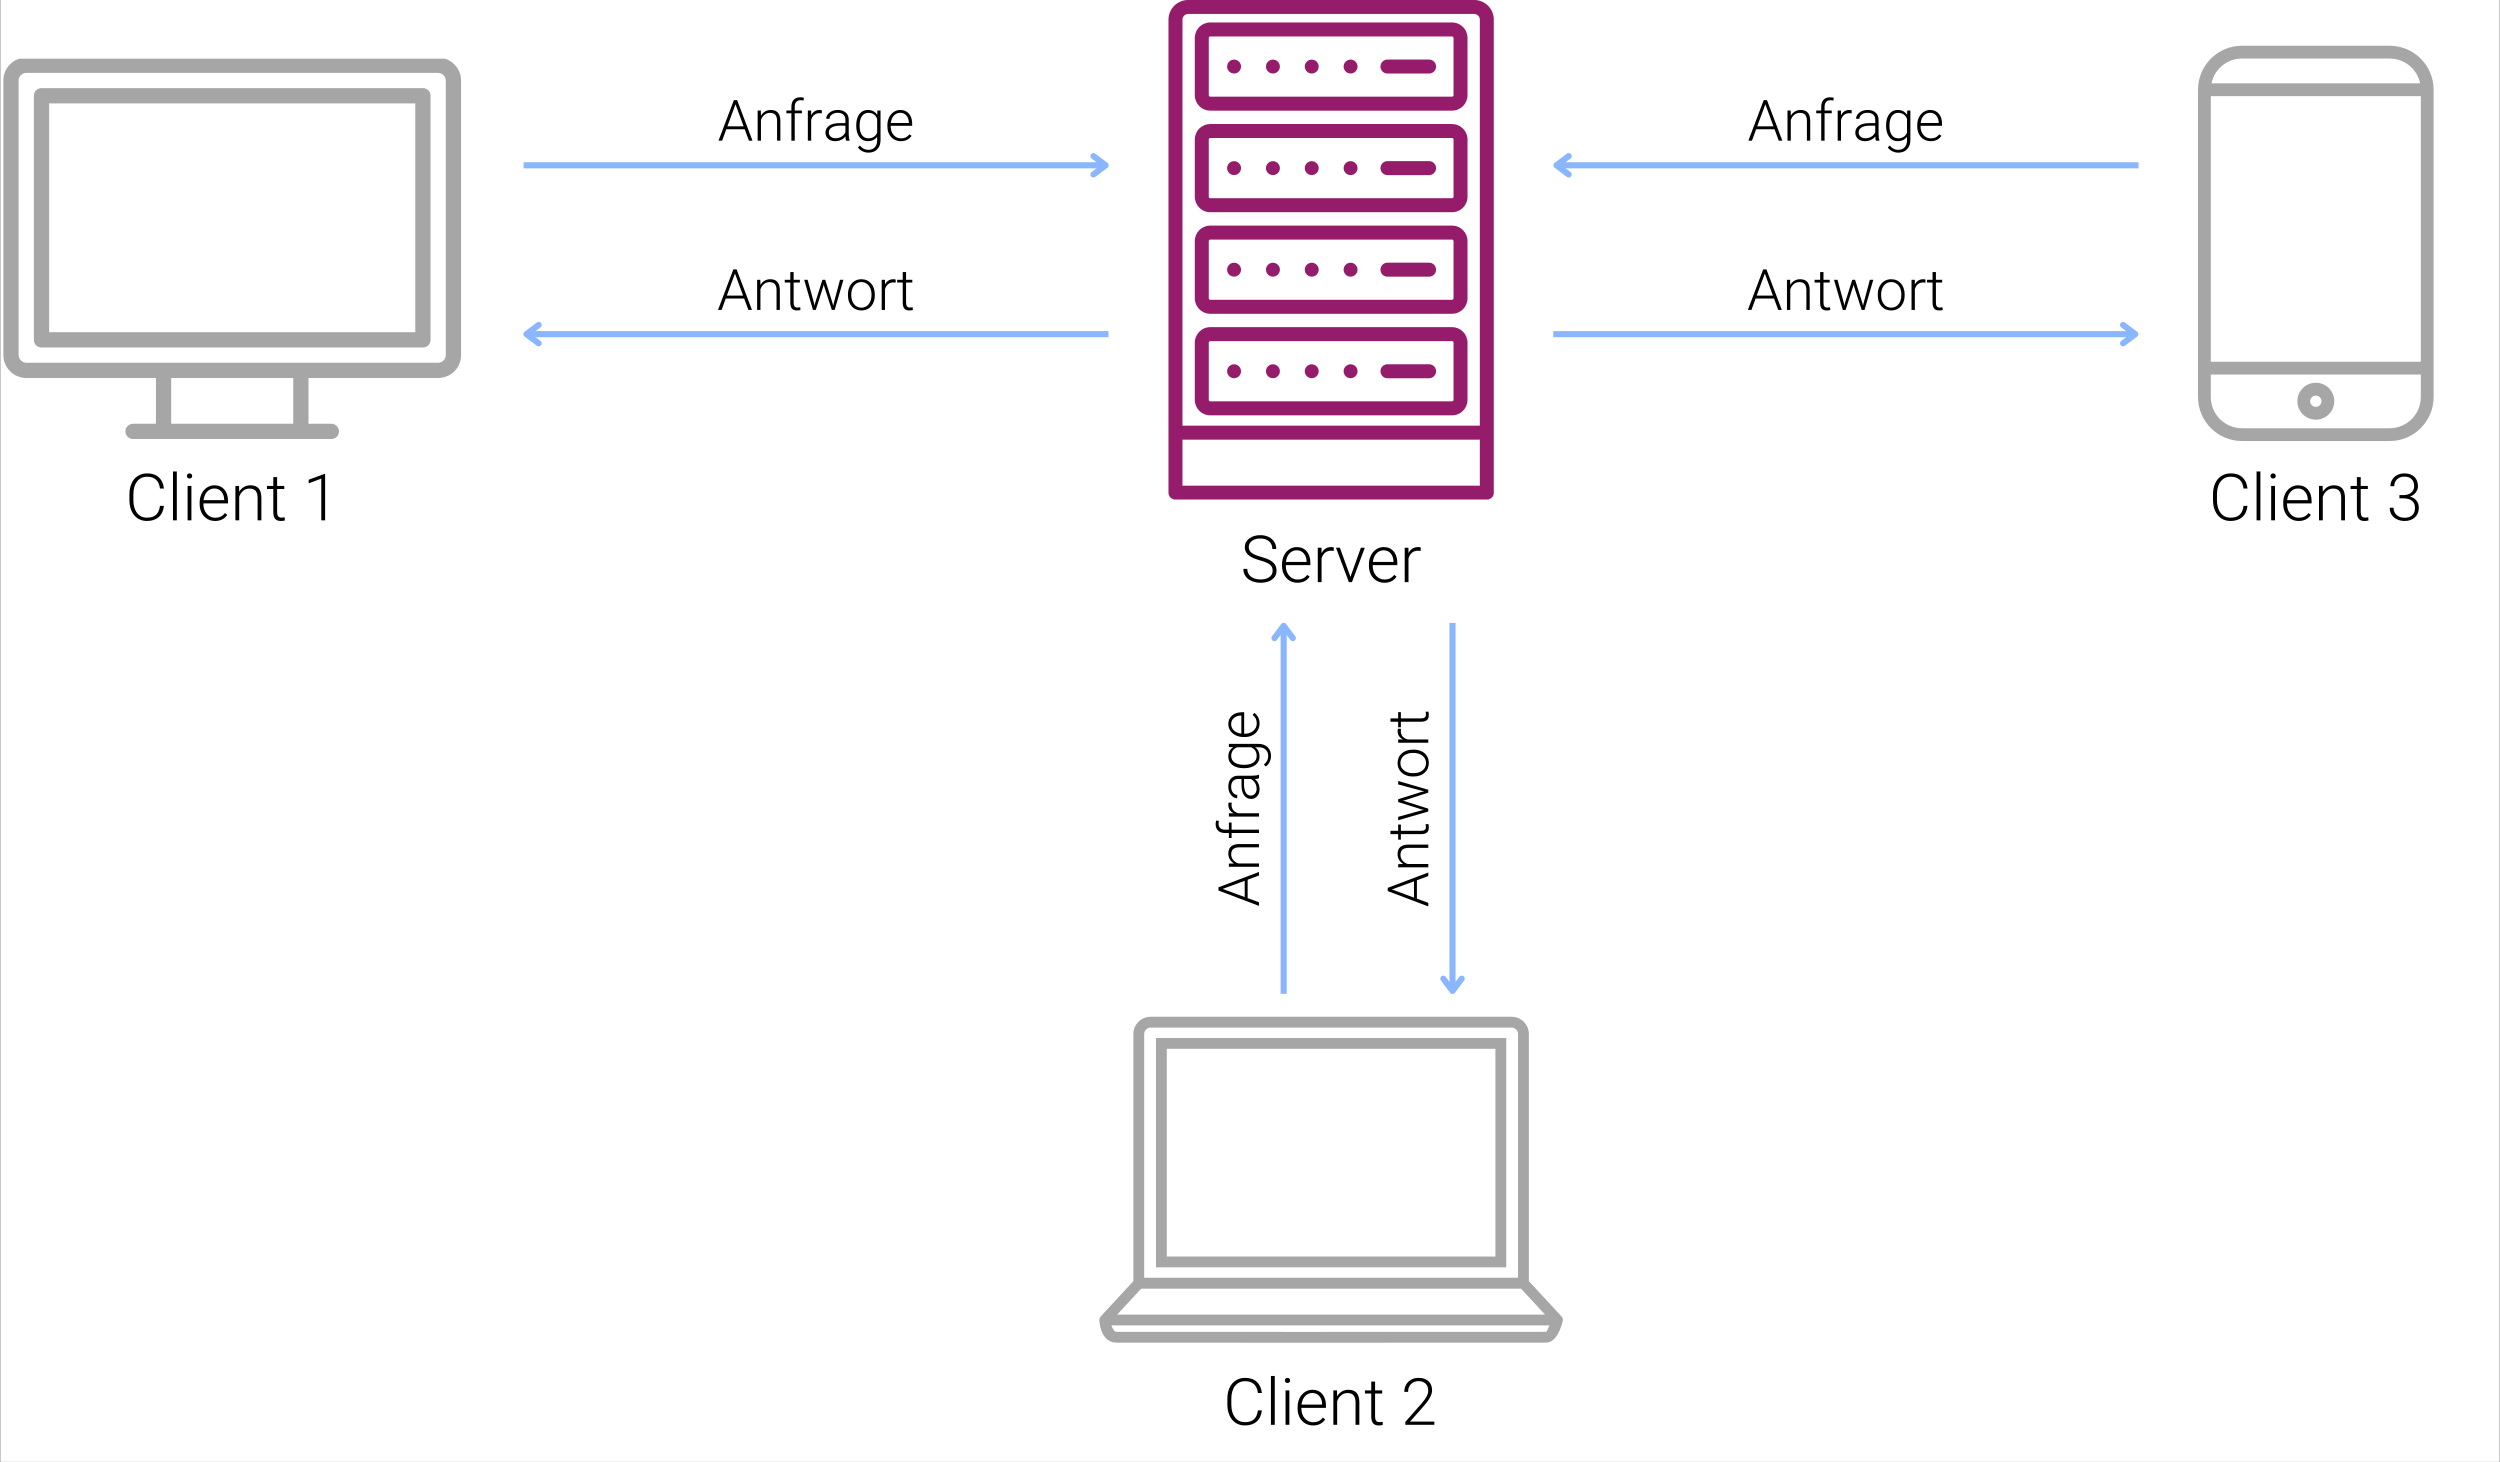 <svg xmlns="http://www.w3.org/2000/svg" xmlns:xlink="http://www.w3.org/1999/xlink" width="1636" zoomAndPan="magnify" viewBox="0 0 1227 717.75" height="957" preserveAspectRatio="xMidYMid meet" version="1.0"><rect x="0" y="0" width="1227" height="717.75" fill="#808080" stroke="none"/><defs><g/><clipPath id="70fc96e5a7"><path d="M 0.215 0 L 1226.785 0 L 1226.785 717.5 L 0.215 717.5 Z M 0.215 0 " clip-rule="nonzero"/></clipPath><clipPath id="e016d24168"><path d="M 1 28.781 L 227 28.781 L 227 216 L 1 216 Z M 1 28.781 " clip-rule="nonzero"/></clipPath><clipPath id="3f5ccbd432"><path d="M 573.453 0 L 733.145 0 L 733.145 245.164 L 573.453 245.164 Z M 573.453 0 " clip-rule="nonzero"/></clipPath><clipPath id="36656f32e8"><path d="M 539.555 499.023 L 766.727 499.023 L 766.727 658.715 L 539.555 658.715 Z M 539.555 499.023 " clip-rule="nonzero"/></clipPath><clipPath id="874d8849c7"><path d="M 1078.742 22.457 L 1194.199 22.457 L 1194.199 216.641 L 1078.742 216.641 Z M 1078.742 22.457 " clip-rule="nonzero"/></clipPath></defs><g clip-path="url(#70fc96e5a7)"><path fill="#ffffff" d="M 0.215 0 L 1226.785 0 L 1226.785 717.5 L 0.215 717.5 Z M 0.215 0 " fill-opacity="1" fill-rule="nonzero"/></g><g clip-path="url(#e016d24168)"><path fill="#a6a6a6" d="M 214.977 185.523 L 151.406 185.523 L 151.406 207.984 L 162.602 207.984 C 164.707 207.984 166.383 209.742 166.383 211.73 C 166.383 213.797 164.746 215.473 162.641 215.473 L 65.297 215.473 C 63.23 215.473 61.555 213.719 61.555 211.73 C 61.555 209.664 63.152 207.984 65.336 207.984 L 76.531 207.984 L 76.531 185.523 L 12.961 185.523 C 6.723 185.523 1.652 180.453 1.652 174.332 L 1.652 39.473 C 1.652 33.273 6.645 28.281 12.961 28.281 L 214.977 28.281 C 221.215 28.281 226.285 33.352 226.285 39.473 L 226.285 174.332 C 226.285 180.531 221.293 185.523 214.977 185.523 Z M 84.02 207.984 L 143.918 207.984 L 143.918 185.523 L 84.02 185.523 Z M 9.141 174.215 C 9.141 176.32 10.855 178.035 12.961 178.035 L 214.977 178.035 C 217.121 178.035 218.797 176.32 218.797 174.215 L 218.797 39.59 C 218.797 37.484 217.082 35.77 214.977 35.77 L 12.961 35.77 C 10.816 35.77 9.141 37.484 9.141 39.59 Z M 20.332 43.258 L 207.605 43.258 C 209.633 43.258 211.309 44.855 211.309 46.922 L 211.309 166.883 C 211.309 168.91 209.633 170.547 207.605 170.547 L 20.332 170.547 C 18.305 170.547 16.629 168.949 16.629 166.883 L 16.629 46.922 C 16.629 44.895 18.305 43.258 20.332 43.258 Z M 203.82 50.742 L 24.117 50.742 L 24.117 163.059 L 203.82 163.059 Z M 203.82 50.742 " fill-opacity="1" fill-rule="evenodd"/></g><g clip-path="url(#3f5ccbd432)"><path fill="#941c6a" d="M 723.5 -0.02 L 583.156 -0.02 C 582.52 -0.016 581.895 0.047 581.27 0.168 C 580.648 0.293 580.043 0.477 579.457 0.723 C 578.871 0.965 578.316 1.262 577.789 1.613 C 577.262 1.969 576.773 2.367 576.324 2.816 C 575.875 3.266 575.477 3.754 575.121 4.281 C 574.77 4.809 574.473 5.367 574.227 5.953 C 573.984 6.539 573.801 7.141 573.676 7.766 C 573.551 8.387 573.488 9.016 573.488 9.648 L 573.488 241.789 C 573.488 242.246 573.578 242.684 573.75 243.105 C 573.926 243.523 574.172 243.895 574.496 244.219 C 574.816 244.539 575.188 244.789 575.609 244.961 C 576.031 245.137 576.469 245.223 576.922 245.223 L 729.734 245.223 C 730.191 245.223 730.629 245.137 731.051 244.961 C 731.469 244.789 731.84 244.539 732.164 244.219 C 732.484 243.895 732.734 243.523 732.906 243.105 C 733.082 242.684 733.168 242.246 733.168 241.789 L 733.168 9.648 C 733.168 9.016 733.105 8.387 732.98 7.766 C 732.855 7.145 732.672 6.539 732.43 5.953 C 732.188 5.367 731.891 4.809 731.535 4.281 C 731.184 3.754 730.781 3.266 730.336 2.816 C 729.887 2.367 729.398 1.969 728.871 1.613 C 728.344 1.262 727.785 0.965 727.199 0.723 C 726.613 0.477 726.008 0.293 725.387 0.168 C 724.766 0.047 724.137 -0.016 723.5 -0.02 Z M 580.355 9.648 C 580.355 9.277 580.426 8.922 580.57 8.578 C 580.711 8.234 580.914 7.934 581.176 7.672 C 581.438 7.406 581.742 7.207 582.082 7.062 C 582.426 6.922 582.781 6.852 583.152 6.848 L 723.5 6.848 C 723.871 6.852 724.23 6.922 724.57 7.062 C 724.914 7.207 725.219 7.406 725.48 7.672 C 725.742 7.934 725.945 8.234 726.086 8.578 C 726.23 8.922 726.301 9.277 726.301 9.648 L 726.301 208.906 L 580.355 208.906 Z M 726.301 238.355 L 580.355 238.355 L 580.355 215.773 L 726.301 215.773 Z M 726.301 238.355 " fill-opacity="1" fill-rule="nonzero"/></g><path fill="#941c6a" d="M 712.668 11.023 L 593.988 11.023 C 593.492 11.023 592.996 11.074 592.508 11.172 C 592.02 11.27 591.547 11.414 591.086 11.605 C 590.625 11.797 590.188 12.031 589.773 12.309 C 589.359 12.582 588.977 12.898 588.625 13.25 C 588.273 13.602 587.957 13.984 587.68 14.402 C 587.402 14.816 587.172 15.25 586.98 15.711 C 586.789 16.172 586.645 16.648 586.547 17.137 C 586.449 17.625 586.398 18.117 586.398 18.617 L 586.398 46.719 C 586.398 47.215 586.449 47.707 586.547 48.199 C 586.645 48.688 586.789 49.16 586.98 49.621 C 587.172 50.082 587.406 50.52 587.68 50.934 C 587.957 51.348 588.273 51.73 588.625 52.082 C 588.977 52.434 589.359 52.75 589.773 53.023 C 590.188 53.301 590.625 53.535 591.086 53.727 C 591.547 53.918 592.02 54.062 592.508 54.16 C 592.996 54.258 593.492 54.305 593.988 54.309 L 712.668 54.309 C 713.164 54.305 713.66 54.258 714.148 54.16 C 714.637 54.062 715.109 53.918 715.57 53.727 C 716.031 53.535 716.469 53.301 716.883 53.027 C 717.297 52.75 717.68 52.434 718.031 52.082 C 718.383 51.73 718.699 51.348 718.977 50.934 C 719.254 50.52 719.488 50.082 719.68 49.621 C 719.867 49.16 720.012 48.688 720.109 48.199 C 720.207 47.711 720.258 47.215 720.258 46.719 L 720.258 18.617 C 720.258 18.117 720.207 17.625 720.109 17.137 C 720.012 16.648 719.867 16.172 719.68 15.711 C 719.488 15.25 719.254 14.816 718.977 14.402 C 718.699 13.984 718.383 13.602 718.031 13.25 C 717.68 12.898 717.297 12.582 716.883 12.309 C 716.469 12.031 716.031 11.797 715.57 11.605 C 715.109 11.414 714.637 11.27 714.148 11.172 C 713.66 11.074 713.168 11.023 712.668 11.023 Z M 713.391 46.715 C 713.391 46.914 713.32 47.086 713.18 47.227 C 713.039 47.367 712.867 47.438 712.668 47.438 L 593.988 47.438 C 593.789 47.438 593.621 47.367 593.477 47.227 C 593.336 47.086 593.266 46.914 593.266 46.715 L 593.266 18.613 C 593.266 18.414 593.336 18.242 593.477 18.102 C 593.621 17.961 593.789 17.891 593.988 17.891 L 712.668 17.891 C 712.867 17.891 713.039 17.961 713.18 18.102 C 713.32 18.242 713.391 18.414 713.391 18.613 Z M 713.391 46.715 " fill-opacity="1" fill-rule="nonzero"/><path fill="#941c6a" d="M 712.668 60.871 L 593.988 60.871 C 593.492 60.875 592.996 60.922 592.508 61.02 C 592.02 61.117 591.547 61.262 591.086 61.453 C 590.625 61.645 590.188 61.879 589.773 62.156 C 589.359 62.43 588.977 62.746 588.625 63.098 C 588.273 63.449 587.957 63.832 587.68 64.25 C 587.406 64.664 587.172 65.098 586.98 65.559 C 586.789 66.02 586.645 66.492 586.547 66.984 C 586.449 67.473 586.398 67.965 586.398 68.461 L 586.398 96.566 C 586.398 97.062 586.449 97.555 586.547 98.043 C 586.645 98.535 586.789 99.008 586.98 99.469 C 587.172 99.93 587.406 100.363 587.68 100.777 C 587.957 101.191 588.273 101.578 588.625 101.93 C 588.977 102.281 589.359 102.594 589.773 102.871 C 590.188 103.148 590.625 103.383 591.086 103.574 C 591.547 103.766 592.02 103.91 592.508 104.008 C 592.996 104.105 593.492 104.152 593.988 104.152 L 712.668 104.152 C 713.168 104.152 713.66 104.105 714.148 104.008 C 714.637 103.91 715.113 103.766 715.57 103.574 C 716.031 103.383 716.469 103.148 716.883 102.871 C 717.297 102.594 717.68 102.281 718.035 101.926 C 718.387 101.574 718.699 101.191 718.977 100.777 C 719.254 100.363 719.488 99.926 719.68 99.465 C 719.871 99.004 720.016 98.531 720.109 98.043 C 720.207 97.555 720.258 97.059 720.258 96.562 L 720.258 68.457 C 720.258 67.961 720.207 67.469 720.109 66.98 C 720.012 66.492 719.867 66.016 719.676 65.559 C 719.484 65.098 719.25 64.66 718.977 64.246 C 718.699 63.832 718.383 63.449 718.031 63.098 C 717.68 62.746 717.297 62.43 716.883 62.152 C 716.469 61.879 716.031 61.645 715.57 61.453 C 715.109 61.262 714.637 61.117 714.148 61.02 C 713.66 60.922 713.164 60.875 712.668 60.871 Z M 713.391 96.562 C 713.391 96.762 713.32 96.934 713.18 97.074 C 713.039 97.215 712.867 97.285 712.668 97.285 L 593.988 97.285 C 593.789 97.285 593.621 97.215 593.477 97.074 C 593.336 96.934 593.266 96.762 593.266 96.562 L 593.266 68.461 C 593.266 68.262 593.336 68.09 593.477 67.949 C 593.621 67.809 593.789 67.738 593.988 67.738 L 712.668 67.738 C 712.867 67.738 713.039 67.809 713.18 67.949 C 713.32 68.09 713.391 68.262 713.391 68.461 Z M 713.391 96.562 " fill-opacity="1" fill-rule="nonzero"/><path fill="#941c6a" d="M 712.668 110.719 L 593.988 110.719 C 593.492 110.723 592.996 110.77 592.508 110.867 C 592.02 110.965 591.547 111.109 591.086 111.301 C 590.625 111.492 590.188 111.727 589.773 112 C 589.359 112.277 588.977 112.594 588.625 112.945 C 588.273 113.297 587.957 113.68 587.68 114.094 C 587.406 114.508 587.172 114.945 586.98 115.406 C 586.789 115.867 586.645 116.34 586.547 116.828 C 586.449 117.316 586.398 117.812 586.398 118.309 L 586.398 146.41 C 586.398 146.91 586.449 147.402 586.547 147.891 C 586.645 148.379 586.789 148.855 586.98 149.316 C 587.172 149.773 587.406 150.211 587.68 150.625 C 587.957 151.039 588.273 151.426 588.625 151.777 C 588.977 152.129 589.359 152.441 589.773 152.719 C 590.188 152.996 590.625 153.23 591.086 153.422 C 591.547 153.613 592.02 153.758 592.508 153.855 C 592.996 153.953 593.492 154 593.988 154.004 L 712.668 154.004 C 713.168 154 713.66 153.953 714.148 153.855 C 714.637 153.758 715.109 153.613 715.57 153.422 C 716.031 153.23 716.469 152.996 716.883 152.719 C 717.297 152.441 717.68 152.129 718.031 151.777 C 718.383 151.426 718.699 151.039 718.977 150.625 C 719.254 150.211 719.488 149.773 719.68 149.316 C 719.867 148.855 720.012 148.379 720.109 147.891 C 720.207 147.402 720.258 146.91 720.258 146.41 L 720.258 118.309 C 720.258 117.812 720.207 117.316 720.109 116.828 C 720.012 116.34 719.867 115.867 719.68 115.406 C 719.488 114.945 719.254 114.508 718.977 114.094 C 718.699 113.68 718.383 113.297 718.031 112.945 C 717.68 112.594 717.297 112.277 716.883 112 C 716.469 111.727 716.031 111.492 715.57 111.301 C 715.109 111.109 714.637 110.965 714.148 110.867 C 713.66 110.77 713.164 110.723 712.668 110.719 Z M 713.391 146.41 C 713.391 146.609 713.32 146.781 713.18 146.922 C 713.039 147.062 712.867 147.133 712.668 147.133 L 593.988 147.133 C 593.789 147.133 593.621 147.062 593.477 146.922 C 593.336 146.781 593.266 146.609 593.266 146.41 L 593.266 118.309 C 593.266 118.109 593.336 117.938 593.477 117.797 C 593.621 117.656 593.789 117.586 593.988 117.586 L 712.668 117.586 C 712.867 117.586 713.039 117.656 713.18 117.797 C 713.32 117.938 713.391 118.109 713.391 118.309 Z M 713.391 146.41 " fill-opacity="1" fill-rule="nonzero"/><path fill="#941c6a" d="M 712.668 160.566 L 593.988 160.566 C 593.492 160.566 592.996 160.617 592.508 160.715 C 592.02 160.812 591.547 160.957 591.086 161.148 C 590.625 161.34 590.188 161.57 589.773 161.848 C 589.359 162.125 588.977 162.441 588.625 162.793 C 588.273 163.145 587.957 163.527 587.68 163.941 C 587.406 164.355 587.172 164.793 586.98 165.254 C 586.789 165.715 586.645 166.188 586.547 166.676 C 586.449 167.164 586.398 167.66 586.398 168.156 L 586.398 196.258 C 586.398 196.758 586.449 197.25 586.547 197.738 C 586.645 198.227 586.789 198.703 586.98 199.164 C 587.172 199.621 587.406 200.059 587.68 200.473 C 587.957 200.887 588.273 201.27 588.625 201.625 C 588.977 201.977 589.359 202.289 589.773 202.566 C 590.188 202.844 590.625 203.078 591.086 203.27 C 591.547 203.461 592.02 203.605 592.508 203.703 C 592.996 203.801 593.492 203.848 593.988 203.848 L 712.668 203.848 C 713.164 203.848 713.66 203.801 714.148 203.703 C 714.637 203.605 715.109 203.461 715.57 203.27 C 716.031 203.078 716.469 202.844 716.883 202.566 C 717.297 202.289 717.68 201.977 718.031 201.625 C 718.383 201.27 718.699 200.887 718.977 200.473 C 719.254 200.059 719.488 199.621 719.68 199.164 C 719.867 198.703 720.012 198.227 720.109 197.738 C 720.207 197.25 720.258 196.758 720.258 196.258 L 720.258 168.156 C 720.258 167.66 720.207 167.164 720.109 166.676 C 720.012 166.188 719.867 165.715 719.68 165.254 C 719.488 164.793 719.254 164.355 718.977 163.941 C 718.699 163.527 718.383 163.145 718.031 162.793 C 717.68 162.441 717.297 162.125 716.883 161.848 C 716.469 161.57 716.031 161.34 715.57 161.148 C 715.109 160.957 714.637 160.812 714.148 160.715 C 713.66 160.617 713.164 160.566 712.668 160.566 Z M 713.391 196.258 C 713.391 196.457 713.32 196.629 713.18 196.77 C 713.039 196.91 712.867 196.98 712.668 196.98 L 593.988 196.98 C 593.789 196.98 593.621 196.91 593.477 196.77 C 593.336 196.629 593.266 196.457 593.266 196.258 L 593.266 168.156 C 593.266 167.957 593.336 167.785 593.477 167.645 C 593.621 167.504 593.789 167.434 593.988 167.434 L 712.668 167.434 C 712.867 167.434 713.039 167.504 713.18 167.645 C 713.32 167.785 713.391 167.957 713.391 168.156 Z M 713.391 196.258 " fill-opacity="1" fill-rule="nonzero"/><path fill="#941c6a" d="M 701.395 178.773 L 680.965 178.773 C 680.508 178.773 680.07 178.859 679.648 179.035 C 679.23 179.211 678.855 179.457 678.535 179.781 C 678.215 180.102 677.965 180.473 677.793 180.895 C 677.617 181.312 677.531 181.754 677.531 182.207 C 677.531 182.664 677.617 183.102 677.793 183.52 C 677.965 183.941 678.215 184.312 678.535 184.637 C 678.855 184.957 679.23 185.207 679.648 185.379 C 680.07 185.555 680.508 185.641 680.965 185.641 L 701.391 185.641 C 701.848 185.641 702.285 185.555 702.707 185.379 C 703.125 185.207 703.496 184.957 703.82 184.637 C 704.141 184.312 704.391 183.941 704.562 183.52 C 704.738 183.102 704.824 182.664 704.824 182.207 C 704.824 181.754 704.738 181.312 704.562 180.895 C 704.391 180.473 704.141 180.102 703.82 179.781 C 703.496 179.457 703.125 179.211 702.707 179.035 C 702.285 178.859 701.848 178.773 701.391 178.773 Z M 701.395 178.773 " fill-opacity="1" fill-rule="nonzero"/><path fill="#941c6a" d="M 701.395 128.926 L 680.965 128.926 C 680.508 128.926 680.07 129.016 679.648 129.188 C 679.23 129.363 678.855 129.609 678.535 129.934 C 678.215 130.254 677.965 130.625 677.793 131.047 C 677.617 131.469 677.531 131.906 677.531 132.359 C 677.531 132.816 677.617 133.254 677.793 133.676 C 677.965 134.094 678.215 134.465 678.535 134.789 C 678.855 135.109 679.23 135.359 679.648 135.531 C 680.07 135.707 680.508 135.793 680.965 135.793 L 701.391 135.793 C 701.848 135.793 702.285 135.707 702.707 135.531 C 703.125 135.359 703.496 135.109 703.82 134.789 C 704.141 134.465 704.391 134.094 704.562 133.676 C 704.738 133.254 704.824 132.816 704.824 132.359 C 704.824 131.906 704.738 131.469 704.562 131.047 C 704.391 130.625 704.141 130.254 703.82 129.934 C 703.496 129.609 703.125 129.363 702.707 129.188 C 702.285 129.016 701.848 128.926 701.391 128.926 Z M 701.395 128.926 " fill-opacity="1" fill-rule="nonzero"/><path fill="#941c6a" d="M 701.395 79.078 L 680.965 79.078 C 680.508 79.078 680.07 79.168 679.648 79.34 C 679.23 79.516 678.855 79.762 678.535 80.086 C 678.215 80.406 677.965 80.777 677.793 81.199 C 677.617 81.621 677.531 82.059 677.531 82.512 C 677.531 82.969 677.617 83.406 677.793 83.828 C 677.965 84.246 678.215 84.617 678.535 84.941 C 678.855 85.262 679.23 85.512 679.648 85.684 C 680.07 85.859 680.508 85.945 680.965 85.945 L 701.391 85.945 C 701.848 85.945 702.285 85.859 702.707 85.684 C 703.125 85.512 703.496 85.262 703.82 84.941 C 704.141 84.617 704.391 84.246 704.562 83.828 C 704.738 83.406 704.824 82.969 704.824 82.512 C 704.824 82.059 704.738 81.621 704.562 81.199 C 704.391 80.777 704.141 80.406 703.82 80.086 C 703.496 79.762 703.125 79.516 702.707 79.34 C 702.285 79.168 701.848 79.078 701.391 79.078 Z M 701.395 79.078 " fill-opacity="1" fill-rule="nonzero"/><path fill="#941c6a" d="M 701.395 29.23 L 680.965 29.23 C 680.508 29.23 680.07 29.32 679.648 29.492 C 679.23 29.668 678.855 29.914 678.535 30.238 C 678.215 30.559 677.965 30.93 677.793 31.352 C 677.617 31.773 677.531 32.211 677.531 32.664 C 677.531 33.121 677.617 33.559 677.793 33.98 C 677.965 34.398 678.215 34.77 678.535 35.094 C 678.855 35.414 679.23 35.664 679.648 35.836 C 680.07 36.012 680.508 36.098 680.965 36.098 L 701.391 36.098 C 701.848 36.098 702.285 36.012 702.707 35.836 C 703.125 35.664 703.496 35.414 703.82 35.094 C 704.141 34.77 704.391 34.398 704.562 33.98 C 704.738 33.559 704.824 33.121 704.824 32.664 C 704.824 32.211 704.738 31.773 704.562 31.352 C 704.391 30.93 704.141 30.559 703.82 30.238 C 703.496 29.914 703.125 29.668 702.707 29.492 C 702.285 29.32 701.848 29.23 701.391 29.23 Z M 701.395 29.23 " fill-opacity="1" fill-rule="nonzero"/><path fill="#941c6a" d="M 609.098 32.664 C 609.098 33.117 609.008 33.555 608.836 33.973 C 608.664 34.391 608.414 34.762 608.094 35.082 C 607.773 35.402 607.406 35.648 606.988 35.824 C 606.566 35.996 606.133 36.082 605.68 36.082 C 605.227 36.082 604.789 35.996 604.371 35.824 C 603.953 35.648 603.582 35.402 603.262 35.082 C 602.941 34.762 602.695 34.391 602.523 33.973 C 602.348 33.555 602.262 33.117 602.262 32.664 C 602.262 32.211 602.348 31.777 602.523 31.359 C 602.695 30.938 602.941 30.57 603.262 30.25 C 603.582 29.93 603.953 29.684 604.371 29.508 C 604.789 29.336 605.227 29.25 605.68 29.25 C 606.133 29.25 606.566 29.336 606.988 29.508 C 607.406 29.684 607.773 29.93 608.094 30.25 C 608.414 30.57 608.664 30.938 608.836 31.359 C 609.008 31.777 609.098 32.211 609.098 32.664 Z M 609.098 32.664 " fill-opacity="1" fill-rule="nonzero"/><path fill="#941c6a" d="M 624.746 29.25 C 624.293 29.25 623.859 29.336 623.441 29.508 C 623.02 29.684 622.652 29.93 622.332 30.25 C 622.012 30.57 621.766 30.938 621.59 31.359 C 621.418 31.777 621.332 32.211 621.332 32.664 C 621.332 33.117 621.418 33.555 621.59 33.973 C 621.766 34.391 622.012 34.762 622.332 35.082 C 622.652 35.402 623.02 35.648 623.441 35.824 C 623.859 35.996 624.293 36.082 624.746 36.082 C 625.199 36.082 625.637 35.996 626.055 35.824 C 626.473 35.648 626.844 35.402 627.164 35.082 C 627.484 34.762 627.73 34.391 627.906 33.973 C 628.078 33.555 628.164 33.117 628.164 32.664 C 628.164 32.211 628.078 31.777 627.906 31.359 C 627.73 30.938 627.484 30.57 627.164 30.25 C 626.844 29.93 626.473 29.684 626.055 29.508 C 625.637 29.336 625.199 29.25 624.746 29.25 Z M 624.746 29.25 " fill-opacity="1" fill-rule="nonzero"/><path fill="#941c6a" d="M 647.211 32.664 C 647.211 33.117 647.125 33.555 646.953 33.973 C 646.777 34.391 646.531 34.762 646.211 35.082 C 645.891 35.402 645.52 35.648 645.102 35.824 C 644.684 35.996 644.246 36.082 643.793 36.082 C 643.34 36.082 642.906 35.996 642.488 35.824 C 642.066 35.648 641.699 35.402 641.379 35.082 C 641.059 34.762 640.812 34.391 640.637 33.973 C 640.465 33.555 640.379 33.117 640.379 32.664 C 640.379 32.211 640.465 31.777 640.637 31.359 C 640.812 30.938 641.059 30.57 641.379 30.25 C 641.699 29.93 642.066 29.684 642.488 29.508 C 642.906 29.336 643.34 29.25 643.793 29.25 C 644.246 29.25 644.684 29.336 645.102 29.508 C 645.52 29.684 645.891 29.93 646.211 30.25 C 646.531 30.57 646.777 30.938 646.953 31.359 C 647.125 31.777 647.211 32.211 647.211 32.664 Z M 647.211 32.664 " fill-opacity="1" fill-rule="nonzero"/><path fill="#941c6a" d="M 662.863 29.25 C 662.41 29.25 661.973 29.336 661.555 29.508 C 661.137 29.684 660.766 29.93 660.445 30.25 C 660.125 30.57 659.879 30.938 659.707 31.359 C 659.531 31.777 659.445 32.211 659.445 32.664 C 659.445 33.117 659.531 33.555 659.707 33.973 C 659.879 34.391 660.125 34.762 660.445 35.082 C 660.766 35.402 661.137 35.648 661.555 35.824 C 661.973 35.996 662.41 36.082 662.863 36.082 C 663.316 36.082 663.75 35.996 664.172 35.824 C 664.59 35.648 664.957 35.402 665.277 35.082 C 665.598 34.762 665.848 34.391 666.02 33.973 C 666.191 33.555 666.281 33.117 666.281 32.664 C 666.281 32.211 666.191 31.777 666.02 31.359 C 665.848 30.938 665.598 30.57 665.277 30.25 C 664.957 29.93 664.59 29.684 664.172 29.508 C 663.75 29.336 663.316 29.25 662.863 29.25 Z M 662.863 29.25 " fill-opacity="1" fill-rule="nonzero"/><path fill="#941c6a" d="M 609.098 82.512 C 609.098 82.965 609.008 83.402 608.836 83.82 C 608.664 84.238 608.414 84.609 608.094 84.93 C 607.773 85.25 607.406 85.496 606.988 85.668 C 606.566 85.844 606.133 85.93 605.68 85.93 C 605.227 85.93 604.789 85.844 604.371 85.668 C 603.953 85.496 603.582 85.25 603.262 84.93 C 602.941 84.609 602.695 84.238 602.523 83.82 C 602.348 83.402 602.262 82.965 602.262 82.512 C 602.262 82.059 602.348 81.625 602.523 81.203 C 602.695 80.785 602.941 80.418 603.262 80.098 C 603.582 79.777 603.953 79.527 604.371 79.355 C 604.789 79.184 605.227 79.094 605.68 79.094 C 606.133 79.094 606.566 79.184 606.988 79.355 C 607.406 79.527 607.773 79.777 608.094 80.098 C 608.414 80.418 608.664 80.785 608.836 81.203 C 609.008 81.625 609.098 82.059 609.098 82.512 Z M 609.098 82.512 " fill-opacity="1" fill-rule="nonzero"/><path fill="#941c6a" d="M 624.746 79.094 C 624.293 79.094 623.859 79.184 623.441 79.355 C 623.02 79.527 622.652 79.777 622.332 80.098 C 622.012 80.418 621.766 80.785 621.59 81.203 C 621.418 81.625 621.332 82.059 621.332 82.512 C 621.332 82.965 621.418 83.402 621.59 83.82 C 621.766 84.238 622.012 84.609 622.332 84.93 C 622.652 85.25 623.02 85.496 623.441 85.668 C 623.859 85.844 624.293 85.93 624.746 85.93 C 625.199 85.93 625.637 85.844 626.055 85.668 C 626.473 85.496 626.844 85.25 627.164 84.93 C 627.484 84.609 627.73 84.238 627.906 83.82 C 628.078 83.402 628.164 82.965 628.164 82.512 C 628.164 82.059 628.078 81.625 627.906 81.203 C 627.73 80.785 627.484 80.418 627.164 80.098 C 626.844 79.777 626.473 79.527 626.055 79.355 C 625.637 79.184 625.199 79.094 624.746 79.094 Z M 624.746 79.094 " fill-opacity="1" fill-rule="nonzero"/><path fill="#941c6a" d="M 647.211 82.512 C 647.211 82.965 647.125 83.402 646.953 83.82 C 646.777 84.238 646.531 84.609 646.211 84.93 C 645.891 85.25 645.52 85.496 645.102 85.668 C 644.684 85.844 644.246 85.93 643.793 85.93 C 643.34 85.93 642.906 85.844 642.488 85.668 C 642.066 85.496 641.699 85.25 641.379 84.93 C 641.059 84.609 640.812 84.238 640.637 83.82 C 640.465 83.402 640.379 82.965 640.379 82.512 C 640.379 82.059 640.465 81.625 640.637 81.203 C 640.812 80.785 641.059 80.418 641.379 80.098 C 641.699 79.777 642.066 79.527 642.488 79.355 C 642.906 79.184 643.34 79.094 643.793 79.094 C 644.246 79.094 644.684 79.184 645.102 79.355 C 645.52 79.527 645.891 79.777 646.211 80.098 C 646.531 80.418 646.777 80.785 646.953 81.203 C 647.125 81.625 647.211 82.059 647.211 82.512 Z M 647.211 82.512 " fill-opacity="1" fill-rule="nonzero"/><path fill="#941c6a" d="M 662.863 79.094 C 662.41 79.094 661.973 79.184 661.555 79.355 C 661.137 79.527 660.766 79.777 660.445 80.098 C 660.125 80.418 659.879 80.785 659.707 81.203 C 659.531 81.625 659.445 82.059 659.445 82.512 C 659.445 82.965 659.531 83.402 659.707 83.82 C 659.879 84.238 660.125 84.609 660.445 84.93 C 660.766 85.25 661.137 85.496 661.555 85.668 C 661.973 85.844 662.41 85.93 662.863 85.93 C 663.316 85.93 663.75 85.844 664.172 85.668 C 664.59 85.496 664.957 85.25 665.277 84.93 C 665.598 84.609 665.848 84.238 666.02 83.82 C 666.191 83.402 666.281 82.965 666.281 82.512 C 666.281 82.059 666.191 81.625 666.02 81.203 C 665.848 80.785 665.598 80.418 665.277 80.098 C 664.957 79.777 664.59 79.527 664.172 79.355 C 663.75 79.184 663.316 79.094 662.863 79.094 Z M 662.863 79.094 " fill-opacity="1" fill-rule="nonzero"/><path fill="#941c6a" d="M 609.098 132.359 C 609.098 132.812 609.008 133.25 608.836 133.668 C 608.664 134.086 608.414 134.457 608.094 134.777 C 607.773 135.098 607.406 135.344 606.988 135.516 C 606.566 135.691 606.133 135.777 605.68 135.777 C 605.227 135.777 604.789 135.691 604.371 135.516 C 603.953 135.344 603.582 135.098 603.262 134.777 C 602.941 134.457 602.695 134.086 602.523 133.668 C 602.348 133.25 602.262 132.812 602.262 132.359 C 602.262 131.906 602.348 131.473 602.523 131.051 C 602.695 130.633 602.941 130.266 603.262 129.945 C 603.582 129.625 603.953 129.375 604.371 129.203 C 604.789 129.031 605.227 128.941 605.68 128.941 C 606.133 128.941 606.566 129.031 606.988 129.203 C 607.406 129.375 607.773 129.625 608.094 129.945 C 608.414 130.266 608.664 130.633 608.836 131.051 C 609.008 131.473 609.098 131.906 609.098 132.359 Z M 609.098 132.359 " fill-opacity="1" fill-rule="nonzero"/><path fill="#941c6a" d="M 624.746 128.941 C 624.293 128.941 623.859 129.027 623.441 129.203 C 623.02 129.375 622.652 129.621 622.332 129.941 C 622.012 130.262 621.766 130.633 621.59 131.051 C 621.418 131.469 621.332 131.906 621.332 132.359 C 621.332 132.812 621.418 133.246 621.59 133.668 C 621.766 134.086 622.012 134.453 622.332 134.773 C 622.652 135.094 623.02 135.344 623.441 135.516 C 623.859 135.688 624.293 135.777 624.746 135.777 C 625.199 135.777 625.637 135.688 626.055 135.516 C 626.473 135.344 626.844 135.094 627.164 134.773 C 627.484 134.453 627.73 134.086 627.906 133.668 C 628.078 133.246 628.164 132.812 628.164 132.359 C 628.164 131.906 628.078 131.469 627.906 131.051 C 627.73 130.633 627.484 130.262 627.164 129.941 C 626.844 129.621 626.473 129.375 626.055 129.203 C 625.637 129.027 625.199 128.941 624.746 128.941 Z M 624.746 128.941 " fill-opacity="1" fill-rule="nonzero"/><path fill="#941c6a" d="M 647.211 132.359 C 647.211 132.812 647.125 133.25 646.953 133.668 C 646.777 134.086 646.531 134.457 646.211 134.777 C 645.891 135.098 645.52 135.344 645.102 135.516 C 644.684 135.691 644.246 135.777 643.793 135.777 C 643.34 135.777 642.906 135.691 642.488 135.516 C 642.066 135.344 641.699 135.098 641.379 134.777 C 641.059 134.457 640.812 134.086 640.637 133.668 C 640.465 133.25 640.379 132.812 640.379 132.359 C 640.379 131.906 640.465 131.473 640.637 131.051 C 640.812 130.633 641.059 130.266 641.379 129.945 C 641.699 129.625 642.066 129.375 642.488 129.203 C 642.906 129.031 643.34 128.941 643.793 128.941 C 644.246 128.941 644.684 129.031 645.102 129.203 C 645.52 129.375 645.891 129.625 646.211 129.945 C 646.531 130.266 646.777 130.633 646.953 131.051 C 647.125 131.473 647.211 131.906 647.211 132.359 Z M 647.211 132.359 " fill-opacity="1" fill-rule="nonzero"/><path fill="#941c6a" d="M 662.863 128.941 C 662.41 128.941 661.973 129.027 661.555 129.203 C 661.137 129.375 660.766 129.621 660.445 129.941 C 660.125 130.262 659.879 130.633 659.707 131.051 C 659.531 131.469 659.445 131.906 659.445 132.359 C 659.445 132.812 659.531 133.246 659.707 133.668 C 659.879 134.086 660.125 134.453 660.445 134.773 C 660.766 135.094 661.137 135.344 661.555 135.516 C 661.973 135.688 662.41 135.777 662.863 135.777 C 663.316 135.777 663.75 135.688 664.172 135.516 C 664.59 135.344 664.957 135.094 665.277 134.773 C 665.598 134.453 665.848 134.086 666.02 133.668 C 666.191 133.246 666.281 132.812 666.281 132.359 C 666.281 131.906 666.191 131.469 666.02 131.051 C 665.848 130.633 665.598 130.262 665.277 129.941 C 664.957 129.621 664.59 129.375 664.172 129.203 C 663.75 129.027 663.316 128.941 662.863 128.941 Z M 662.863 128.941 " fill-opacity="1" fill-rule="nonzero"/><path fill="#941c6a" d="M 609.098 182.207 C 609.098 182.66 609.008 183.098 608.836 183.516 C 608.664 183.934 608.414 184.305 608.094 184.625 C 607.773 184.945 607.406 185.191 606.988 185.363 C 606.566 185.539 606.133 185.625 605.68 185.625 C 605.227 185.625 604.789 185.539 604.371 185.363 C 603.953 185.191 603.582 184.945 603.262 184.625 C 602.941 184.305 602.695 183.934 602.523 183.516 C 602.348 183.098 602.262 182.66 602.262 182.207 C 602.262 181.754 602.348 181.32 602.523 180.898 C 602.695 180.48 602.941 180.113 603.262 179.793 C 603.582 179.473 603.953 179.223 604.371 179.051 C 604.789 178.879 605.227 178.789 605.68 178.789 C 606.133 178.789 606.566 178.879 606.988 179.051 C 607.406 179.223 607.773 179.473 608.094 179.793 C 608.414 180.113 608.664 180.48 608.836 180.898 C 609.008 181.32 609.098 181.754 609.098 182.207 Z M 609.098 182.207 " fill-opacity="1" fill-rule="nonzero"/><path fill="#941c6a" d="M 624.746 178.789 C 624.293 178.789 623.859 178.879 623.441 179.051 C 623.02 179.223 622.652 179.473 622.332 179.793 C 622.012 180.113 621.766 180.48 621.59 180.898 C 621.418 181.32 621.332 181.754 621.332 182.207 C 621.332 182.66 621.418 183.098 621.59 183.516 C 621.766 183.934 622.012 184.305 622.332 184.625 C 622.652 184.945 623.02 185.191 623.441 185.363 C 623.859 185.539 624.293 185.625 624.746 185.625 C 625.199 185.625 625.637 185.539 626.055 185.363 C 626.473 185.191 626.844 184.945 627.164 184.625 C 627.484 184.305 627.73 183.934 627.906 183.516 C 628.078 183.098 628.164 182.66 628.164 182.207 C 628.164 181.754 628.078 181.32 627.906 180.898 C 627.73 180.48 627.484 180.113 627.164 179.793 C 626.844 179.473 626.473 179.223 626.055 179.051 C 625.637 178.879 625.199 178.789 624.746 178.789 Z M 624.746 178.789 " fill-opacity="1" fill-rule="nonzero"/><path fill="#941c6a" d="M 647.211 182.207 C 647.211 182.66 647.125 183.098 646.953 183.516 C 646.777 183.934 646.531 184.305 646.211 184.625 C 645.891 184.945 645.52 185.191 645.102 185.363 C 644.684 185.539 644.246 185.625 643.793 185.625 C 643.34 185.625 642.906 185.539 642.488 185.363 C 642.066 185.191 641.699 184.945 641.379 184.625 C 641.059 184.305 640.812 183.934 640.637 183.516 C 640.465 183.098 640.379 182.66 640.379 182.207 C 640.379 181.754 640.465 181.32 640.637 180.898 C 640.812 180.48 641.059 180.113 641.379 179.793 C 641.699 179.473 642.066 179.223 642.488 179.051 C 642.906 178.879 643.34 178.789 643.793 178.789 C 644.246 178.789 644.684 178.879 645.102 179.051 C 645.52 179.223 645.891 179.473 646.211 179.793 C 646.531 180.113 646.777 180.48 646.953 180.898 C 647.125 181.32 647.211 181.754 647.211 182.207 Z M 647.211 182.207 " fill-opacity="1" fill-rule="nonzero"/><path fill="#941c6a" d="M 662.863 178.789 C 662.41 178.789 661.973 178.879 661.555 179.051 C 661.137 179.223 660.766 179.473 660.445 179.793 C 660.125 180.113 659.879 180.48 659.707 180.898 C 659.531 181.32 659.445 181.754 659.445 182.207 C 659.445 182.66 659.531 183.098 659.707 183.516 C 659.879 183.934 660.125 184.305 660.445 184.625 C 660.766 184.945 661.137 185.191 661.555 185.363 C 661.973 185.539 662.41 185.625 662.863 185.625 C 663.316 185.625 663.75 185.539 664.172 185.363 C 664.59 185.191 664.957 184.945 665.277 184.625 C 665.598 184.305 665.848 183.934 666.02 183.516 C 666.191 183.098 666.281 182.66 666.281 182.207 C 666.281 181.754 666.191 181.32 666.02 180.898 C 665.848 180.48 665.598 180.113 665.277 179.793 C 664.957 179.473 664.59 179.223 664.172 179.051 C 663.75 178.879 663.316 178.789 662.863 178.789 Z M 662.863 178.789 " fill-opacity="1" fill-rule="nonzero"/><g clip-path="url(#36656f32e8)"><path fill="#a6a6a6" d="M 572.664 514.75 L 733.953 514.75 L 733.953 616.707 L 572.664 616.707 Z M 567.352 622.02 L 739.266 622.02 L 739.266 509.438 L 567.352 509.438 Z M 758.742 653.664 C 756.531 653.684 693.527 653.699 638.363 653.699 C 583.895 653.699 550.066 653.684 547.875 653.664 C 546.621 653.652 545.891 651.387 545.469 650.508 L 760.465 650.508 C 759.914 651.449 759.289 653.656 758.742 653.664 Z M 560.074 632.488 L 746.543 632.488 L 758.305 645.195 L 548.312 645.195 Z M 561.57 507.5 C 561.57 505.754 562.996 504.336 564.75 504.336 L 741.875 504.336 C 743.625 504.336 745.047 505.754 745.047 507.5 L 745.047 627.121 L 561.57 627.121 Z M 766.207 645.91 L 750.359 628.789 L 750.359 507.5 C 750.359 502.824 746.555 499.023 741.879 499.023 L 564.75 499.023 C 560.066 499.023 556.258 502.824 556.258 507.5 L 556.258 628.789 L 540.281 646.047 C 539.836 646.527 539.578 647.199 539.578 647.855 C 539.582 651.152 541.316 658.91 547.82 658.973 C 550.031 658.996 583.879 659.008 638.363 659.008 C 693.539 659.008 756.566 658.996 758.793 658.977 C 764.289 658.926 766.488 650.285 766.906 648.703 C 767 648.434 767.051 648.148 767.051 647.852 C 767.051 647.086 766.723 646.395 766.207 645.91 " fill-opacity="1" fill-rule="nonzero"/></g><g clip-path="url(#874d8849c7)"><path fill="#a6a6a6" d="M 1172.848 22.457 L 1100.352 22.457 C 1088.457 22.457 1078.781 32.133 1078.781 44.027 L 1078.781 194.891 C 1078.781 206.785 1088.457 216.461 1100.352 216.461 L 1172.848 216.461 C 1184.742 216.461 1194.418 206.785 1194.418 194.891 L 1194.418 44.027 C 1194.418 32.133 1184.742 22.457 1172.848 22.457 Z M 1085.062 47.168 L 1188.137 47.168 L 1188.137 177.523 L 1085.062 177.523 Z M 1100.352 28.738 L 1172.848 28.738 C 1180.199 28.738 1186.355 33.957 1187.809 40.887 L 1085.391 40.887 C 1086.844 33.957 1092.996 28.738 1100.352 28.738 Z M 1172.848 210.18 L 1100.352 210.18 C 1091.922 210.18 1085.062 203.32 1085.062 194.891 L 1085.062 183.809 L 1188.137 183.809 L 1188.137 194.891 C 1188.137 203.32 1181.277 210.18 1172.848 210.18 Z M 1172.848 210.18 " fill-opacity="1" fill-rule="nonzero"/></g><path fill="#a6a6a6" d="M 1136.598 187.848 C 1131.602 187.848 1127.535 191.914 1127.535 196.91 C 1127.535 201.91 1131.602 205.977 1136.598 205.977 C 1141.598 205.977 1145.664 201.91 1145.664 196.91 C 1145.664 191.914 1141.598 187.848 1136.598 187.848 Z M 1136.598 199.691 C 1135.066 199.691 1133.816 198.445 1133.816 196.91 C 1133.816 195.375 1135.062 194.129 1136.598 194.129 C 1138.133 194.129 1139.383 195.375 1139.383 196.91 C 1139.383 198.445 1138.133 199.691 1136.598 199.691 Z M 1136.598 199.691 " fill-opacity="1" fill-rule="nonzero"/><g fill="#000000" fill-opacity="1"><g transform="translate(608.866, 285.704)"><g><path d="M 15.75 -5.594 C 15.75 -6.852 15.305 -7.848 14.422 -8.578 C 13.535 -9.316 11.914 -10.016 9.562 -10.672 C 7.207 -11.336 5.488 -12.062 4.406 -12.844 C 2.863 -13.945 2.094 -15.391 2.094 -17.172 C 2.094 -18.91 2.805 -20.32 4.234 -21.406 C 5.672 -22.5 7.504 -23.047 9.734 -23.047 C 11.242 -23.047 12.594 -22.754 13.781 -22.172 C 14.977 -21.586 15.898 -20.773 16.547 -19.734 C 17.203 -18.691 17.531 -17.531 17.531 -16.25 L 15.609 -16.25 C 15.609 -17.801 15.078 -19.047 14.016 -19.984 C 12.953 -20.93 11.523 -21.406 9.734 -21.406 C 7.992 -21.406 6.609 -21.016 5.578 -20.234 C 4.547 -19.461 4.031 -18.453 4.031 -17.203 C 4.031 -16.055 4.492 -15.117 5.422 -14.391 C 6.348 -13.66 7.832 -13.016 9.875 -12.453 C 11.914 -11.898 13.457 -11.32 14.5 -10.719 C 15.551 -10.125 16.344 -9.41 16.875 -8.578 C 17.406 -7.742 17.672 -6.758 17.672 -5.625 C 17.672 -3.832 16.957 -2.395 15.531 -1.312 C 14.102 -0.227 12.219 0.312 9.875 0.312 C 8.27 0.312 6.797 0.023 5.453 -0.547 C 4.117 -1.117 3.102 -1.922 2.406 -2.953 C 1.719 -3.984 1.375 -5.164 1.375 -6.5 L 3.297 -6.5 C 3.297 -4.895 3.895 -3.629 5.094 -2.703 C 6.289 -1.773 7.883 -1.312 9.875 -1.312 C 11.645 -1.312 13.066 -1.703 14.141 -2.484 C 15.211 -3.266 15.75 -4.301 15.75 -5.594 Z M 15.75 -5.594 "/></g></g></g><g fill="#000000" fill-opacity="1"><g transform="translate(627.808, 285.704)"><g><path d="M 8.984 0.312 C 7.547 0.312 6.242 -0.039 5.078 -0.75 C 3.922 -1.457 3.02 -2.441 2.375 -3.703 C 1.727 -4.973 1.406 -6.395 1.406 -7.969 L 1.406 -8.641 C 1.406 -10.266 1.719 -11.727 2.344 -13.031 C 2.977 -14.332 3.859 -15.352 4.984 -16.094 C 6.109 -16.832 7.328 -17.203 8.641 -17.203 C 10.691 -17.203 12.316 -16.504 13.516 -15.109 C 14.723 -13.711 15.328 -11.801 15.328 -9.375 L 15.328 -8.328 L 3.266 -8.328 L 3.266 -7.969 C 3.266 -6.051 3.812 -4.453 4.906 -3.172 C 6.008 -1.898 7.395 -1.266 9.062 -1.266 C 10.062 -1.266 10.941 -1.445 11.703 -1.812 C 12.473 -2.176 13.172 -2.758 13.797 -3.562 L 14.969 -2.672 C 13.594 -0.68 11.598 0.312 8.984 0.312 Z M 8.641 -15.625 C 7.234 -15.625 6.047 -15.109 5.078 -14.078 C 4.117 -13.047 3.535 -11.66 3.328 -9.922 L 13.469 -9.922 L 13.469 -10.125 C 13.414 -11.75 12.953 -13.07 12.078 -14.094 C 11.203 -15.113 10.055 -15.625 8.641 -15.625 Z M 8.641 -15.625 "/></g></g></g><g fill="#000000" fill-opacity="1"><g transform="translate(644.33, 285.704)"><g><path d="M 10.25 -15.312 C 9.852 -15.383 9.43 -15.422 8.984 -15.422 C 7.816 -15.422 6.828 -15.094 6.016 -14.438 C 5.211 -13.789 4.641 -12.848 4.297 -11.609 L 4.297 0 L 2.438 0 L 2.438 -16.891 L 4.266 -16.891 L 4.297 -14.219 C 5.285 -16.207 6.875 -17.203 9.062 -17.203 C 9.582 -17.203 9.992 -17.133 10.297 -17 Z M 10.25 -15.312 "/></g></g></g><g fill="#000000" fill-opacity="1"><g transform="translate(655.089, 285.704)"><g><path d="M 7.703 -2.578 L 12.844 -16.891 L 14.766 -16.891 L 8.453 0 L 6.938 0 L 0.594 -16.891 L 2.516 -16.891 Z M 7.703 -2.578 "/></g></g></g><g fill="#000000" fill-opacity="1"><g transform="translate(670.47, 285.704)"><g><path d="M 8.984 0.312 C 7.547 0.312 6.242 -0.039 5.078 -0.75 C 3.922 -1.457 3.02 -2.441 2.375 -3.703 C 1.727 -4.973 1.406 -6.395 1.406 -7.969 L 1.406 -8.641 C 1.406 -10.266 1.719 -11.727 2.344 -13.031 C 2.977 -14.332 3.859 -15.352 4.984 -16.094 C 6.109 -16.832 7.328 -17.203 8.641 -17.203 C 10.691 -17.203 12.316 -16.504 13.516 -15.109 C 14.723 -13.711 15.328 -11.801 15.328 -9.375 L 15.328 -8.328 L 3.266 -8.328 L 3.266 -7.969 C 3.266 -6.051 3.812 -4.453 4.906 -3.172 C 6.008 -1.898 7.395 -1.266 9.062 -1.266 C 10.062 -1.266 10.941 -1.445 11.703 -1.812 C 12.473 -2.176 13.172 -2.758 13.797 -3.562 L 14.969 -2.672 C 13.594 -0.68 11.598 0.312 8.984 0.312 Z M 8.641 -15.625 C 7.234 -15.625 6.047 -15.109 5.078 -14.078 C 4.117 -13.047 3.535 -11.66 3.328 -9.922 L 13.469 -9.922 L 13.469 -10.125 C 13.414 -11.75 12.953 -13.07 12.078 -14.094 C 11.203 -15.113 10.055 -15.625 8.641 -15.625 Z M 8.641 -15.625 "/></g></g></g><g fill="#000000" fill-opacity="1"><g transform="translate(686.992, 285.704)"><g><path d="M 10.25 -15.312 C 9.852 -15.383 9.43 -15.422 8.984 -15.422 C 7.816 -15.422 6.828 -15.094 6.016 -14.438 C 5.211 -13.789 4.641 -12.848 4.297 -11.609 L 4.297 0 L 2.438 0 L 2.438 -16.891 L 4.266 -16.891 L 4.297 -14.219 C 5.285 -16.207 6.875 -17.203 9.062 -17.203 C 9.582 -17.203 9.992 -17.133 10.297 -17 Z M 10.25 -15.312 "/></g></g></g><path stroke-linecap="butt" transform="matrix(0.75, -0, 0, 0.75, 256.971, 79.624)" fill="none" stroke-linejoin="miter" d="M 0.002 2.002 L 380.911 2.002 " stroke="#8ab6fe" stroke-width="4" stroke-opacity="1" stroke-miterlimit="4"/><path stroke-linecap="round" transform="matrix(0.75, -0, 0, 0.75, 256.971, 79.624)" fill="none" stroke-linejoin="round" d="M 372.913 -4 L 380.911 2.002 L 372.913 7.999 " stroke="#8ab6fe" stroke-width="4" stroke-opacity="1" stroke-miterlimit="4"/><path stroke-linecap="butt" transform="matrix(-0.75, 0, 0, -0.75, 544.051, 165.5)" fill="none" stroke-linejoin="miter" d="M -0 2 L 380.914 2 " stroke="#8ab6fe" stroke-width="4" stroke-opacity="1" stroke-miterlimit="4"/><path stroke-linecap="round" transform="matrix(-0.75, 0, 0, -0.75, 544.051, 165.5)" fill="none" stroke-linejoin="round" d="M 372.911 -4.002 L 380.914 2 L 372.911 8.002 " stroke="#8ab6fe" stroke-width="4" stroke-opacity="1" stroke-miterlimit="4"/><g fill="#000000" fill-opacity="1"><g transform="translate(352.251, 69.028)"><g><path d="M 13.25 -5.578 L 4.219 -5.578 L 2.172 0 L 0.406 0 L 7.938 -19.891 L 9.531 -19.891 L 17.062 0 L 15.312 0 Z M 4.734 -7.016 L 12.719 -7.016 L 8.734 -17.844 Z M 4.734 -7.016 "/></g></g></g><g fill="#000000" fill-opacity="1"><g transform="translate(369.729, 69.028)"><g><path d="M 3.688 -14.781 L 3.75 -12.25 C 4.301 -13.164 4.988 -13.863 5.812 -14.344 C 6.645 -14.82 7.562 -15.062 8.562 -15.062 C 10.145 -15.062 11.32 -14.613 12.094 -13.719 C 12.875 -12.82 13.27 -11.484 13.281 -9.703 L 13.281 0 L 11.656 0 L 11.656 -9.719 C 11.645 -11.039 11.363 -12.023 10.812 -12.672 C 10.258 -13.316 9.379 -13.641 8.172 -13.641 C 7.16 -13.641 6.266 -13.32 5.484 -12.688 C 4.703 -12.051 4.125 -11.195 3.75 -10.125 L 3.75 0 L 2.125 0 L 2.125 -14.781 Z M 3.688 -14.781 "/></g></g></g><g fill="#000000" fill-opacity="1"><g transform="translate(385.102, 69.028)"><g><path d="M 3.312 0 L 3.312 -13.453 L 0.859 -13.453 L 0.859 -14.781 L 3.312 -14.781 L 3.312 -16.578 C 3.312 -18.086 3.691 -19.25 4.453 -20.062 C 5.223 -20.875 6.297 -21.281 7.672 -21.281 C 8.297 -21.281 8.879 -21.203 9.422 -21.047 L 9.297 -19.672 C 8.836 -19.785 8.336 -19.844 7.797 -19.844 C 6.898 -19.844 6.203 -19.562 5.703 -19 C 5.203 -18.438 4.953 -17.641 4.953 -16.609 L 4.953 -14.781 L 8.469 -14.781 L 8.469 -13.453 L 4.953 -13.453 L 4.953 0 Z M 3.312 0 "/></g></g></g><g fill="#000000" fill-opacity="1"><g transform="translate(394.367, 69.028)"><g><path d="M 8.969 -13.391 C 8.613 -13.453 8.242 -13.484 7.859 -13.484 C 6.836 -13.484 5.973 -13.195 5.266 -12.625 C 4.555 -12.062 4.051 -11.238 3.75 -10.156 L 3.75 0 L 2.125 0 L 2.125 -14.781 L 3.734 -14.781 L 3.75 -12.438 C 4.625 -14.188 6.016 -15.062 7.922 -15.062 C 8.379 -15.062 8.738 -15 9 -14.875 Z M 8.969 -13.391 "/></g></g></g><g fill="#000000" fill-opacity="1"><g transform="translate(403.783, 69.028)"><g><path d="M 11.469 0 C 11.301 -0.469 11.195 -1.156 11.156 -2.062 C 10.582 -1.312 9.848 -0.734 8.953 -0.328 C 8.066 0.066 7.129 0.266 6.141 0.266 C 4.711 0.266 3.555 -0.129 2.672 -0.922 C 1.797 -1.711 1.359 -2.711 1.359 -3.922 C 1.359 -5.359 1.957 -6.492 3.156 -7.328 C 4.352 -8.172 6.023 -8.594 8.172 -8.594 L 11.141 -8.594 L 11.141 -10.281 C 11.141 -11.332 10.812 -12.16 10.156 -12.766 C 9.508 -13.367 8.562 -13.672 7.312 -13.672 C 6.176 -13.672 5.234 -13.379 4.484 -12.797 C 3.734 -12.211 3.359 -11.516 3.359 -10.703 L 1.719 -10.719 C 1.719 -11.883 2.266 -12.898 3.359 -13.766 C 4.453 -14.629 5.797 -15.062 7.391 -15.062 C 9.035 -15.062 10.332 -14.645 11.281 -13.812 C 12.238 -12.988 12.734 -11.844 12.766 -10.375 L 12.766 -3.375 C 12.766 -1.945 12.914 -0.875 13.219 -0.156 L 13.219 0 Z M 6.328 -1.172 C 7.422 -1.172 8.395 -1.438 9.25 -1.969 C 10.113 -2.5 10.742 -3.203 11.141 -4.078 L 11.141 -7.344 L 8.219 -7.344 C 6.582 -7.32 5.301 -7.02 4.375 -6.438 C 3.457 -5.863 3 -5.07 3 -4.062 C 3 -3.227 3.305 -2.535 3.922 -1.984 C 4.535 -1.441 5.336 -1.172 6.328 -1.172 Z M 6.328 -1.172 "/></g></g></g><g fill="#000000" fill-opacity="1"><g transform="translate(418.773, 69.028)"><g><path d="M 1.469 -7.531 C 1.469 -9.844 1.977 -11.676 3 -13.031 C 4.031 -14.383 5.426 -15.062 7.188 -15.062 C 9.195 -15.062 10.727 -14.258 11.781 -12.656 L 11.859 -14.781 L 13.391 -14.781 L 13.391 -0.297 C 13.391 1.609 12.852 3.113 11.781 4.219 C 10.719 5.332 9.273 5.891 7.453 5.891 C 6.43 5.891 5.453 5.66 4.516 5.203 C 3.578 4.742 2.844 4.129 2.312 3.359 L 3.219 2.375 C 4.375 3.801 5.75 4.516 7.344 4.516 C 8.719 4.516 9.785 4.109 10.547 3.297 C 11.316 2.492 11.711 1.379 11.734 -0.047 L 11.734 -1.906 C 10.691 -0.457 9.164 0.266 7.156 0.266 C 5.445 0.266 4.07 -0.414 3.031 -1.781 C 1.988 -3.145 1.469 -4.988 1.469 -7.312 Z M 3.125 -7.234 C 3.125 -5.348 3.5 -3.859 4.25 -2.766 C 5.008 -1.68 6.078 -1.141 7.453 -1.141 C 9.473 -1.141 10.898 -2.047 11.734 -3.859 L 11.734 -10.719 C 11.348 -11.664 10.797 -12.391 10.078 -12.891 C 9.359 -13.391 8.492 -13.641 7.484 -13.641 C 6.109 -13.641 5.035 -13.098 4.266 -12.016 C 3.504 -10.941 3.125 -9.348 3.125 -7.234 Z M 3.125 -7.234 "/></g></g></g><g fill="#000000" fill-opacity="1"><g transform="translate(434.297, 69.028)"><g><path d="M 7.859 0.266 C 6.598 0.266 5.457 -0.039 4.438 -0.656 C 3.426 -1.27 2.641 -2.129 2.078 -3.234 C 1.516 -4.348 1.234 -5.594 1.234 -6.969 L 1.234 -7.562 C 1.234 -8.977 1.508 -10.254 2.062 -11.391 C 2.613 -12.535 3.379 -13.43 4.359 -14.078 C 5.336 -14.734 6.406 -15.062 7.562 -15.062 C 9.352 -15.062 10.773 -14.445 11.828 -13.219 C 12.879 -11.988 13.406 -10.316 13.406 -8.203 L 13.406 -7.281 L 2.859 -7.281 L 2.859 -6.969 C 2.859 -5.289 3.336 -3.895 4.297 -2.781 C 5.254 -1.664 6.461 -1.109 7.922 -1.109 C 8.797 -1.109 9.566 -1.266 10.234 -1.578 C 10.91 -1.898 11.52 -2.41 12.062 -3.109 L 13.094 -2.344 C 11.883 -0.602 10.141 0.266 7.859 0.266 Z M 7.562 -13.672 C 6.332 -13.672 5.297 -13.219 4.453 -12.312 C 3.609 -11.406 3.094 -10.191 2.906 -8.672 L 11.781 -8.672 L 11.781 -8.859 C 11.727 -10.273 11.32 -11.43 10.562 -12.328 C 9.801 -13.223 8.801 -13.672 7.562 -13.672 Z M 7.562 -13.672 "/></g></g></g><g fill="#000000" fill-opacity="1"><g transform="translate(351.993, 152.104)"><g><path d="M 13.25 -5.578 L 4.219 -5.578 L 2.172 0 L 0.406 0 L 7.938 -19.891 L 9.531 -19.891 L 17.062 0 L 15.312 0 Z M 4.734 -7.016 L 12.719 -7.016 L 8.734 -17.844 Z M 4.734 -7.016 "/></g></g></g><g fill="#000000" fill-opacity="1"><g transform="translate(369.471, 152.104)"><g><path d="M 3.688 -14.781 L 3.75 -12.25 C 4.301 -13.164 4.988 -13.863 5.812 -14.344 C 6.645 -14.82 7.562 -15.062 8.562 -15.062 C 10.145 -15.062 11.32 -14.613 12.094 -13.719 C 12.875 -12.82 13.27 -11.484 13.281 -9.703 L 13.281 0 L 11.656 0 L 11.656 -9.719 C 11.645 -11.039 11.363 -12.023 10.812 -12.672 C 10.258 -13.316 9.379 -13.641 8.172 -13.641 C 7.16 -13.641 6.266 -13.32 5.484 -12.688 C 4.703 -12.051 4.125 -11.195 3.75 -10.125 L 3.75 0 L 2.125 0 L 2.125 -14.781 Z M 3.688 -14.781 "/></g></g></g><g fill="#000000" fill-opacity="1"><g transform="translate(384.845, 152.104)"><g><path d="M 4.672 -18.562 L 4.672 -14.781 L 7.734 -14.781 L 7.734 -13.453 L 4.672 -13.453 L 4.672 -3.594 C 4.672 -2.77 4.816 -2.156 5.109 -1.75 C 5.41 -1.352 5.906 -1.156 6.594 -1.156 C 6.875 -1.156 7.316 -1.203 7.922 -1.297 L 8 0.047 C 7.562 0.191 6.977 0.266 6.25 0.266 C 5.125 0.266 4.305 -0.055 3.797 -0.703 C 3.285 -1.359 3.031 -2.316 3.031 -3.578 L 3.031 -13.453 L 0.312 -13.453 L 0.312 -14.781 L 3.031 -14.781 L 3.031 -18.562 Z M 4.672 -18.562 "/></g></g></g><g fill="#000000" fill-opacity="1"><g transform="translate(393.836, 152.104)"><g><path d="M 5.672 -3.406 L 5.922 -2.125 L 6.25 -3.469 L 9.797 -14.781 L 11.188 -14.781 L 14.703 -3.562 L 15.078 -2.016 L 15.406 -3.438 L 18.438 -14.781 L 20.125 -14.781 L 15.828 0 L 14.422 0 L 10.625 -11.719 L 10.453 -12.531 L 10.281 -11.703 L 6.547 0 L 5.156 0 L 0.859 -14.781 L 2.547 -14.781 Z M 5.672 -3.406 "/></g></g></g><g fill="#000000" fill-opacity="1"><g transform="translate(414.935, 152.104)"><g><path d="M 1.234 -7.609 C 1.234 -9.035 1.508 -10.316 2.062 -11.453 C 2.613 -12.586 3.391 -13.473 4.391 -14.109 C 5.398 -14.742 6.539 -15.062 7.812 -15.062 C 9.781 -15.062 11.375 -14.367 12.594 -12.984 C 13.812 -11.609 14.422 -9.781 14.422 -7.5 L 14.422 -7.156 C 14.422 -5.727 14.145 -4.441 13.594 -3.297 C 13.051 -2.148 12.273 -1.27 11.266 -0.656 C 10.266 -0.039 9.125 0.266 7.844 0.266 C 5.883 0.266 4.289 -0.422 3.062 -1.797 C 1.844 -3.172 1.234 -5 1.234 -7.281 Z M 2.875 -7.156 C 2.875 -5.395 3.328 -3.945 4.234 -2.812 C 5.148 -1.676 6.352 -1.109 7.844 -1.109 C 9.32 -1.109 10.516 -1.676 11.422 -2.812 C 12.336 -3.945 12.797 -5.441 12.797 -7.297 L 12.797 -7.609 C 12.797 -8.742 12.586 -9.781 12.172 -10.719 C 11.754 -11.656 11.164 -12.379 10.406 -12.891 C 9.656 -13.41 8.789 -13.672 7.812 -13.672 C 6.352 -13.672 5.164 -13.098 4.25 -11.953 C 3.332 -10.805 2.875 -9.305 2.875 -7.453 Z M 2.875 -7.156 "/></g></g></g><g fill="#000000" fill-opacity="1"><g transform="translate(430.609, 152.104)"><g><path d="M 8.969 -13.391 C 8.613 -13.453 8.242 -13.484 7.859 -13.484 C 6.836 -13.484 5.973 -13.195 5.266 -12.625 C 4.555 -12.062 4.051 -11.238 3.75 -10.156 L 3.75 0 L 2.125 0 L 2.125 -14.781 L 3.734 -14.781 L 3.75 -12.438 C 4.625 -14.188 6.016 -15.062 7.922 -15.062 C 8.379 -15.062 8.738 -15 9 -14.875 Z M 8.969 -13.391 "/></g></g></g><g fill="#000000" fill-opacity="1"><g transform="translate(440.025, 152.104)"><g><path d="M 4.672 -18.562 L 4.672 -14.781 L 7.734 -14.781 L 7.734 -13.453 L 4.672 -13.453 L 4.672 -3.594 C 4.672 -2.77 4.816 -2.156 5.109 -1.75 C 5.41 -1.352 5.906 -1.156 6.594 -1.156 C 6.875 -1.156 7.316 -1.203 7.922 -1.297 L 8 0.047 C 7.562 0.191 6.977 0.266 6.25 0.266 C 5.125 0.266 4.305 -0.055 3.797 -0.703 C 3.285 -1.359 3.031 -2.316 3.031 -3.578 L 3.031 -13.453 L 0.312 -13.453 L 0.312 -14.781 L 3.031 -14.781 L 3.031 -18.562 Z M 4.672 -18.562 "/></g></g></g><g fill="#000000" fill-opacity="1"><g transform="translate(61.476, 255.383)"><g><path d="M 18.969 -7.094 C 18.707 -4.695 17.852 -2.863 16.406 -1.594 C 14.957 -0.32 13.023 0.312 10.609 0.312 C 8.922 0.312 7.426 -0.109 6.125 -0.953 C 4.832 -1.797 3.832 -2.988 3.125 -4.531 C 2.414 -6.082 2.055 -7.852 2.047 -9.844 L 2.047 -12.797 C 2.047 -14.816 2.398 -16.602 3.109 -18.156 C 3.816 -19.719 4.832 -20.922 6.156 -21.766 C 7.488 -22.617 9.02 -23.047 10.75 -23.047 C 13.188 -23.047 15.109 -22.383 16.516 -21.062 C 17.922 -19.75 18.738 -17.938 18.969 -15.625 L 17.031 -15.625 C 16.551 -19.477 14.457 -21.406 10.75 -21.406 C 8.688 -21.406 7.039 -20.633 5.812 -19.094 C 4.594 -17.551 3.984 -15.426 3.984 -12.719 L 3.984 -9.938 C 3.984 -7.312 4.578 -5.219 5.766 -3.656 C 6.961 -2.094 8.578 -1.312 10.609 -1.312 C 12.617 -1.312 14.129 -1.789 15.141 -2.75 C 16.16 -3.719 16.789 -5.164 17.031 -7.094 Z M 18.969 -7.094 "/></g></g></g><g fill="#000000" fill-opacity="1"><g transform="translate(82.245, 255.383)"><g><path d="M 4.531 0 L 2.656 0 L 2.656 -23.984 L 4.531 -23.984 Z M 4.531 0 "/></g></g></g><g fill="#000000" fill-opacity="1"><g transform="translate(89.413, 255.383)"><g><path d="M 4.531 0 L 2.656 0 L 2.656 -16.891 L 4.531 -16.891 Z M 2.328 -21.781 C 2.328 -22.133 2.441 -22.43 2.672 -22.672 C 2.898 -22.922 3.211 -23.047 3.609 -23.047 C 4.004 -23.047 4.316 -22.922 4.547 -22.672 C 4.785 -22.43 4.906 -22.133 4.906 -21.781 C 4.906 -21.426 4.785 -21.129 4.547 -20.891 C 4.316 -20.648 4.004 -20.531 3.609 -20.531 C 3.211 -20.531 2.898 -20.648 2.672 -20.891 C 2.441 -21.129 2.328 -21.426 2.328 -21.781 Z M 2.328 -21.781 "/></g></g></g><g fill="#000000" fill-opacity="1"><g transform="translate(96.58, 255.383)"><g><path d="M 8.984 0.312 C 7.547 0.312 6.242 -0.039 5.078 -0.75 C 3.922 -1.457 3.02 -2.441 2.375 -3.703 C 1.727 -4.973 1.406 -6.395 1.406 -7.969 L 1.406 -8.641 C 1.406 -10.266 1.719 -11.727 2.344 -13.031 C 2.977 -14.332 3.859 -15.352 4.984 -16.094 C 6.109 -16.832 7.328 -17.203 8.641 -17.203 C 10.691 -17.203 12.316 -16.504 13.516 -15.109 C 14.723 -13.711 15.328 -11.801 15.328 -9.375 L 15.328 -8.328 L 3.266 -8.328 L 3.266 -7.969 C 3.266 -6.051 3.812 -4.453 4.906 -3.172 C 6.008 -1.898 7.395 -1.266 9.062 -1.266 C 10.062 -1.266 10.941 -1.445 11.703 -1.812 C 12.473 -2.176 13.172 -2.758 13.797 -3.562 L 14.969 -2.672 C 13.594 -0.68 11.598 0.312 8.984 0.312 Z M 8.641 -15.625 C 7.234 -15.625 6.047 -15.109 5.078 -14.078 C 4.117 -13.047 3.535 -11.66 3.328 -9.922 L 13.469 -9.922 L 13.469 -10.125 C 13.414 -11.75 12.953 -13.07 12.078 -14.094 C 11.203 -15.113 10.055 -15.625 8.641 -15.625 Z M 8.641 -15.625 "/></g></g></g><g fill="#000000" fill-opacity="1"><g transform="translate(113.102, 255.383)"><g><path d="M 4.219 -16.891 L 4.281 -14.016 C 4.914 -15.055 5.707 -15.848 6.656 -16.391 C 7.602 -16.93 8.648 -17.203 9.797 -17.203 C 11.609 -17.203 12.957 -16.691 13.844 -15.672 C 14.727 -14.66 15.176 -13.133 15.188 -11.094 L 15.188 0 L 13.328 0 L 13.328 -11.109 C 13.316 -12.617 12.992 -13.742 12.359 -14.484 C 11.734 -15.223 10.727 -15.594 9.344 -15.594 C 8.188 -15.594 7.16 -15.227 6.266 -14.5 C 5.379 -13.781 4.723 -12.805 4.297 -11.578 L 4.297 0 L 2.438 0 L 2.438 -16.891 Z M 4.219 -16.891 "/></g></g></g><g fill="#000000" fill-opacity="1"><g transform="translate(130.669, 255.383)"><g><path d="M 5.344 -21.219 L 5.344 -16.891 L 8.844 -16.891 L 8.844 -15.375 L 5.344 -15.375 L 5.344 -4.109 C 5.344 -3.172 5.508 -2.473 5.844 -2.016 C 6.188 -1.555 6.754 -1.328 7.547 -1.328 C 7.859 -1.328 8.363 -1.379 9.062 -1.484 L 9.141 0.047 C 8.648 0.223 7.984 0.312 7.141 0.312 C 5.859 0.312 4.926 -0.055 4.344 -0.797 C 3.758 -1.547 3.469 -2.645 3.469 -4.094 L 3.469 -15.375 L 0.359 -15.375 L 0.359 -16.891 L 3.469 -16.891 L 3.469 -21.219 Z M 5.344 -21.219 "/></g></g></g><g fill="#000000" fill-opacity="1"><g transform="translate(140.945, 255.383)"><g/></g></g><g fill="#000000" fill-opacity="1"><g transform="translate(148.721, 255.383)"><g><path d="M 10.844 0 L 8.969 0 L 8.969 -20.484 L 2.781 -18.188 L 2.781 -19.938 L 10.531 -22.812 L 10.844 -22.812 Z M 10.844 0 "/></g></g></g><path stroke-linecap="butt" transform="matrix(0.75, -0, 0, 0.75, 762.418, 79.624)" fill="none" stroke-linejoin="miter" d="M 2.001 2.002 L 382.909 2.002 " stroke="#8ab6fe" stroke-width="4" stroke-opacity="1" stroke-miterlimit="4"/><path stroke-linecap="round" transform="matrix(0.75, -0, 0, 0.75, 762.418, 79.624)" fill="none" stroke-linejoin="round" d="M 9.998 -4 L 2.001 2.002 L 9.998 7.999 " stroke="#8ab6fe" stroke-width="4" stroke-opacity="1" stroke-miterlimit="4"/><path stroke-linecap="butt" transform="matrix(-0.75, 0, 0, -0.75, 1049.498, 165.5)" fill="none" stroke-linejoin="miter" d="M 1.997 2 L 382.911 2 " stroke="#8ab6fe" stroke-width="4" stroke-opacity="1" stroke-miterlimit="4"/><path stroke-linecap="round" transform="matrix(-0.75, 0, 0, -0.75, 1049.498, 165.5)" fill="none" stroke-linejoin="round" d="M 10 -4.002 L 1.997 2 L 10 8.002 " stroke="#8ab6fe" stroke-width="4" stroke-opacity="1" stroke-miterlimit="4"/><g fill="#000000" fill-opacity="1"><g transform="translate(857.698, 69.028)"><g><path d="M 13.25 -5.578 L 4.219 -5.578 L 2.172 0 L 0.406 0 L 7.938 -19.891 L 9.531 -19.891 L 17.062 0 L 15.312 0 Z M 4.734 -7.016 L 12.719 -7.016 L 8.734 -17.844 Z M 4.734 -7.016 "/></g></g></g><g fill="#000000" fill-opacity="1"><g transform="translate(875.176, 69.028)"><g><path d="M 3.688 -14.781 L 3.75 -12.25 C 4.301 -13.164 4.988 -13.863 5.812 -14.344 C 6.645 -14.82 7.562 -15.062 8.562 -15.062 C 10.145 -15.062 11.32 -14.613 12.094 -13.719 C 12.875 -12.82 13.27 -11.484 13.281 -9.703 L 13.281 0 L 11.656 0 L 11.656 -9.719 C 11.645 -11.039 11.363 -12.023 10.812 -12.672 C 10.258 -13.316 9.379 -13.641 8.172 -13.641 C 7.16 -13.641 6.266 -13.32 5.484 -12.688 C 4.703 -12.051 4.125 -11.195 3.75 -10.125 L 3.75 0 L 2.125 0 L 2.125 -14.781 Z M 3.688 -14.781 "/></g></g></g><g fill="#000000" fill-opacity="1"><g transform="translate(890.549, 69.028)"><g><path d="M 3.312 0 L 3.312 -13.453 L 0.859 -13.453 L 0.859 -14.781 L 3.312 -14.781 L 3.312 -16.578 C 3.312 -18.086 3.691 -19.25 4.453 -20.062 C 5.223 -20.875 6.297 -21.281 7.672 -21.281 C 8.297 -21.281 8.879 -21.203 9.422 -21.047 L 9.297 -19.672 C 8.836 -19.785 8.336 -19.844 7.797 -19.844 C 6.898 -19.844 6.203 -19.562 5.703 -19 C 5.203 -18.438 4.953 -17.641 4.953 -16.609 L 4.953 -14.781 L 8.469 -14.781 L 8.469 -13.453 L 4.953 -13.453 L 4.953 0 Z M 3.312 0 "/></g></g></g><g fill="#000000" fill-opacity="1"><g transform="translate(899.814, 69.028)"><g><path d="M 8.969 -13.391 C 8.613 -13.453 8.242 -13.484 7.859 -13.484 C 6.836 -13.484 5.973 -13.195 5.266 -12.625 C 4.555 -12.062 4.051 -11.238 3.75 -10.156 L 3.75 0 L 2.125 0 L 2.125 -14.781 L 3.734 -14.781 L 3.75 -12.438 C 4.625 -14.188 6.016 -15.062 7.922 -15.062 C 8.379 -15.062 8.738 -15 9 -14.875 Z M 8.969 -13.391 "/></g></g></g><g fill="#000000" fill-opacity="1"><g transform="translate(909.23, 69.028)"><g><path d="M 11.469 0 C 11.301 -0.469 11.195 -1.156 11.156 -2.062 C 10.582 -1.312 9.848 -0.734 8.953 -0.328 C 8.066 0.066 7.129 0.266 6.141 0.266 C 4.711 0.266 3.555 -0.129 2.672 -0.922 C 1.797 -1.711 1.359 -2.711 1.359 -3.922 C 1.359 -5.359 1.957 -6.492 3.156 -7.328 C 4.352 -8.172 6.023 -8.594 8.172 -8.594 L 11.141 -8.594 L 11.141 -10.281 C 11.141 -11.332 10.812 -12.16 10.156 -12.766 C 9.508 -13.367 8.562 -13.672 7.312 -13.672 C 6.176 -13.672 5.234 -13.379 4.484 -12.797 C 3.734 -12.211 3.359 -11.516 3.359 -10.703 L 1.719 -10.719 C 1.719 -11.883 2.266 -12.898 3.359 -13.766 C 4.453 -14.629 5.797 -15.062 7.391 -15.062 C 9.035 -15.062 10.332 -14.645 11.281 -13.812 C 12.238 -12.988 12.734 -11.844 12.766 -10.375 L 12.766 -3.375 C 12.766 -1.945 12.914 -0.875 13.219 -0.156 L 13.219 0 Z M 6.328 -1.172 C 7.422 -1.172 8.395 -1.438 9.25 -1.969 C 10.113 -2.5 10.742 -3.203 11.141 -4.078 L 11.141 -7.344 L 8.219 -7.344 C 6.582 -7.32 5.301 -7.02 4.375 -6.438 C 3.457 -5.863 3 -5.07 3 -4.062 C 3 -3.227 3.305 -2.535 3.922 -1.984 C 4.535 -1.441 5.336 -1.172 6.328 -1.172 Z M 6.328 -1.172 "/></g></g></g><g fill="#000000" fill-opacity="1"><g transform="translate(924.22, 69.028)"><g><path d="M 1.469 -7.531 C 1.469 -9.844 1.977 -11.676 3 -13.031 C 4.031 -14.383 5.426 -15.062 7.188 -15.062 C 9.195 -15.062 10.727 -14.258 11.781 -12.656 L 11.859 -14.781 L 13.391 -14.781 L 13.391 -0.297 C 13.391 1.609 12.852 3.113 11.781 4.219 C 10.719 5.332 9.273 5.891 7.453 5.891 C 6.43 5.891 5.453 5.66 4.516 5.203 C 3.578 4.742 2.844 4.129 2.312 3.359 L 3.219 2.375 C 4.375 3.801 5.75 4.516 7.344 4.516 C 8.719 4.516 9.785 4.109 10.547 3.297 C 11.316 2.492 11.711 1.379 11.734 -0.047 L 11.734 -1.906 C 10.691 -0.457 9.164 0.266 7.156 0.266 C 5.445 0.266 4.07 -0.414 3.031 -1.781 C 1.988 -3.145 1.469 -4.988 1.469 -7.312 Z M 3.125 -7.234 C 3.125 -5.348 3.5 -3.859 4.25 -2.766 C 5.008 -1.68 6.078 -1.141 7.453 -1.141 C 9.473 -1.141 10.898 -2.047 11.734 -3.859 L 11.734 -10.719 C 11.348 -11.664 10.797 -12.391 10.078 -12.891 C 9.359 -13.391 8.492 -13.641 7.484 -13.641 C 6.109 -13.641 5.035 -13.098 4.266 -12.016 C 3.504 -10.941 3.125 -9.348 3.125 -7.234 Z M 3.125 -7.234 "/></g></g></g><g fill="#000000" fill-opacity="1"><g transform="translate(939.744, 69.028)"><g><path d="M 7.859 0.266 C 6.598 0.266 5.457 -0.039 4.438 -0.656 C 3.426 -1.27 2.641 -2.129 2.078 -3.234 C 1.516 -4.348 1.234 -5.594 1.234 -6.969 L 1.234 -7.562 C 1.234 -8.977 1.508 -10.254 2.062 -11.391 C 2.613 -12.535 3.379 -13.43 4.359 -14.078 C 5.336 -14.734 6.406 -15.062 7.562 -15.062 C 9.352 -15.062 10.773 -14.445 11.828 -13.219 C 12.879 -11.988 13.406 -10.316 13.406 -8.203 L 13.406 -7.281 L 2.859 -7.281 L 2.859 -6.969 C 2.859 -5.289 3.336 -3.895 4.297 -2.781 C 5.254 -1.664 6.461 -1.109 7.922 -1.109 C 8.797 -1.109 9.566 -1.266 10.234 -1.578 C 10.91 -1.898 11.52 -2.41 12.062 -3.109 L 13.094 -2.344 C 11.883 -0.602 10.141 0.266 7.859 0.266 Z M 7.562 -13.672 C 6.332 -13.672 5.297 -13.219 4.453 -12.312 C 3.609 -11.406 3.094 -10.191 2.906 -8.672 L 11.781 -8.672 L 11.781 -8.859 C 11.727 -10.273 11.32 -11.43 10.562 -12.328 C 9.801 -13.223 8.801 -13.672 7.562 -13.672 Z M 7.562 -13.672 "/></g></g></g><g fill="#000000" fill-opacity="1"><g transform="translate(857.441, 152.104)"><g><path d="M 13.25 -5.578 L 4.219 -5.578 L 2.172 0 L 0.406 0 L 7.938 -19.891 L 9.531 -19.891 L 17.062 0 L 15.312 0 Z M 4.734 -7.016 L 12.719 -7.016 L 8.734 -17.844 Z M 4.734 -7.016 "/></g></g></g><g fill="#000000" fill-opacity="1"><g transform="translate(874.918, 152.104)"><g><path d="M 3.688 -14.781 L 3.75 -12.25 C 4.301 -13.164 4.988 -13.863 5.812 -14.344 C 6.645 -14.82 7.562 -15.062 8.562 -15.062 C 10.145 -15.062 11.32 -14.613 12.094 -13.719 C 12.875 -12.82 13.27 -11.484 13.281 -9.703 L 13.281 0 L 11.656 0 L 11.656 -9.719 C 11.645 -11.039 11.363 -12.023 10.812 -12.672 C 10.258 -13.316 9.379 -13.641 8.172 -13.641 C 7.16 -13.641 6.266 -13.32 5.484 -12.688 C 4.703 -12.051 4.125 -11.195 3.75 -10.125 L 3.75 0 L 2.125 0 L 2.125 -14.781 Z M 3.688 -14.781 "/></g></g></g><g fill="#000000" fill-opacity="1"><g transform="translate(890.292, 152.104)"><g><path d="M 4.672 -18.562 L 4.672 -14.781 L 7.734 -14.781 L 7.734 -13.453 L 4.672 -13.453 L 4.672 -3.594 C 4.672 -2.77 4.816 -2.156 5.109 -1.75 C 5.41 -1.352 5.906 -1.156 6.594 -1.156 C 6.875 -1.156 7.316 -1.203 7.922 -1.297 L 8 0.047 C 7.562 0.191 6.977 0.266 6.25 0.266 C 5.125 0.266 4.305 -0.055 3.797 -0.703 C 3.285 -1.359 3.031 -2.316 3.031 -3.578 L 3.031 -13.453 L 0.312 -13.453 L 0.312 -14.781 L 3.031 -14.781 L 3.031 -18.562 Z M 4.672 -18.562 "/></g></g></g><g fill="#000000" fill-opacity="1"><g transform="translate(899.283, 152.104)"><g><path d="M 5.672 -3.406 L 5.922 -2.125 L 6.25 -3.469 L 9.797 -14.781 L 11.188 -14.781 L 14.703 -3.562 L 15.078 -2.016 L 15.406 -3.438 L 18.438 -14.781 L 20.125 -14.781 L 15.828 0 L 14.422 0 L 10.625 -11.719 L 10.453 -12.531 L 10.281 -11.703 L 6.547 0 L 5.156 0 L 0.859 -14.781 L 2.547 -14.781 Z M 5.672 -3.406 "/></g></g></g><g fill="#000000" fill-opacity="1"><g transform="translate(920.382, 152.104)"><g><path d="M 1.234 -7.609 C 1.234 -9.035 1.508 -10.316 2.062 -11.453 C 2.613 -12.586 3.391 -13.473 4.391 -14.109 C 5.398 -14.742 6.539 -15.062 7.812 -15.062 C 9.781 -15.062 11.375 -14.367 12.594 -12.984 C 13.812 -11.609 14.422 -9.781 14.422 -7.5 L 14.422 -7.156 C 14.422 -5.727 14.145 -4.441 13.594 -3.297 C 13.051 -2.148 12.273 -1.27 11.266 -0.656 C 10.266 -0.039 9.125 0.266 7.844 0.266 C 5.883 0.266 4.289 -0.422 3.062 -1.797 C 1.844 -3.172 1.234 -5 1.234 -7.281 Z M 2.875 -7.156 C 2.875 -5.395 3.328 -3.945 4.234 -2.812 C 5.148 -1.676 6.352 -1.109 7.844 -1.109 C 9.32 -1.109 10.516 -1.676 11.422 -2.812 C 12.336 -3.945 12.797 -5.441 12.797 -7.297 L 12.797 -7.609 C 12.797 -8.742 12.586 -9.781 12.172 -10.719 C 11.754 -11.656 11.164 -12.379 10.406 -12.891 C 9.656 -13.41 8.789 -13.672 7.812 -13.672 C 6.352 -13.672 5.164 -13.098 4.25 -11.953 C 3.332 -10.805 2.875 -9.305 2.875 -7.453 Z M 2.875 -7.156 "/></g></g></g><g fill="#000000" fill-opacity="1"><g transform="translate(936.056, 152.104)"><g><path d="M 8.969 -13.391 C 8.613 -13.453 8.242 -13.484 7.859 -13.484 C 6.836 -13.484 5.973 -13.195 5.266 -12.625 C 4.555 -12.062 4.051 -11.238 3.75 -10.156 L 3.75 0 L 2.125 0 L 2.125 -14.781 L 3.734 -14.781 L 3.75 -12.438 C 4.625 -14.188 6.016 -15.062 7.922 -15.062 C 8.379 -15.062 8.738 -15 9 -14.875 Z M 8.969 -13.391 "/></g></g></g><g fill="#000000" fill-opacity="1"><g transform="translate(945.472, 152.104)"><g><path d="M 4.672 -18.562 L 4.672 -14.781 L 7.734 -14.781 L 7.734 -13.453 L 4.672 -13.453 L 4.672 -3.594 C 4.672 -2.77 4.816 -2.156 5.109 -1.75 C 5.41 -1.352 5.906 -1.156 6.594 -1.156 C 6.875 -1.156 7.316 -1.203 7.922 -1.297 L 8 0.047 C 7.562 0.191 6.977 0.266 6.25 0.266 C 5.125 0.266 4.305 -0.055 3.797 -0.703 C 3.285 -1.359 3.031 -2.316 3.031 -3.578 L 3.031 -13.453 L 0.312 -13.453 L 0.312 -14.781 L 3.031 -14.781 L 3.031 -18.562 Z M 4.672 -18.562 "/></g></g></g><g fill="#000000" fill-opacity="1"><g transform="translate(1084.1, 255.383)"><g><path d="M 18.969 -7.094 C 18.707 -4.695 17.852 -2.863 16.406 -1.594 C 14.957 -0.32 13.023 0.312 10.609 0.312 C 8.922 0.312 7.426 -0.109 6.125 -0.953 C 4.832 -1.797 3.832 -2.988 3.125 -4.531 C 2.414 -6.082 2.055 -7.852 2.047 -9.844 L 2.047 -12.797 C 2.047 -14.816 2.398 -16.602 3.109 -18.156 C 3.816 -19.719 4.832 -20.922 6.156 -21.766 C 7.488 -22.617 9.02 -23.047 10.75 -23.047 C 13.188 -23.047 15.109 -22.383 16.516 -21.062 C 17.922 -19.75 18.738 -17.938 18.969 -15.625 L 17.031 -15.625 C 16.551 -19.477 14.457 -21.406 10.75 -21.406 C 8.688 -21.406 7.039 -20.633 5.812 -19.094 C 4.594 -17.551 3.984 -15.426 3.984 -12.719 L 3.984 -9.938 C 3.984 -7.312 4.578 -5.219 5.766 -3.656 C 6.961 -2.094 8.578 -1.312 10.609 -1.312 C 12.617 -1.312 14.129 -1.789 15.141 -2.75 C 16.16 -3.719 16.789 -5.164 17.031 -7.094 Z M 18.969 -7.094 "/></g></g></g><g fill="#000000" fill-opacity="1"><g transform="translate(1104.868, 255.383)"><g><path d="M 4.531 0 L 2.656 0 L 2.656 -23.984 L 4.531 -23.984 Z M 4.531 0 "/></g></g></g><g fill="#000000" fill-opacity="1"><g transform="translate(1112.036, 255.383)"><g><path d="M 4.531 0 L 2.656 0 L 2.656 -16.891 L 4.531 -16.891 Z M 2.328 -21.781 C 2.328 -22.133 2.441 -22.43 2.672 -22.672 C 2.898 -22.922 3.211 -23.047 3.609 -23.047 C 4.004 -23.047 4.316 -22.922 4.547 -22.672 C 4.785 -22.43 4.906 -22.133 4.906 -21.781 C 4.906 -21.426 4.785 -21.129 4.547 -20.891 C 4.316 -20.648 4.004 -20.531 3.609 -20.531 C 3.211 -20.531 2.898 -20.648 2.672 -20.891 C 2.441 -21.129 2.328 -21.426 2.328 -21.781 Z M 2.328 -21.781 "/></g></g></g><g fill="#000000" fill-opacity="1"><g transform="translate(1119.204, 255.383)"><g><path d="M 8.984 0.312 C 7.547 0.312 6.242 -0.039 5.078 -0.75 C 3.922 -1.457 3.02 -2.441 2.375 -3.703 C 1.727 -4.973 1.406 -6.395 1.406 -7.969 L 1.406 -8.641 C 1.406 -10.266 1.719 -11.727 2.344 -13.031 C 2.977 -14.332 3.859 -15.352 4.984 -16.094 C 6.109 -16.832 7.328 -17.203 8.641 -17.203 C 10.691 -17.203 12.316 -16.504 13.516 -15.109 C 14.723 -13.711 15.328 -11.801 15.328 -9.375 L 15.328 -8.328 L 3.266 -8.328 L 3.266 -7.969 C 3.266 -6.051 3.812 -4.453 4.906 -3.172 C 6.008 -1.898 7.395 -1.266 9.062 -1.266 C 10.062 -1.266 10.941 -1.445 11.703 -1.812 C 12.473 -2.176 13.172 -2.758 13.797 -3.562 L 14.969 -2.672 C 13.594 -0.68 11.598 0.312 8.984 0.312 Z M 8.641 -15.625 C 7.234 -15.625 6.047 -15.109 5.078 -14.078 C 4.117 -13.047 3.535 -11.66 3.328 -9.922 L 13.469 -9.922 L 13.469 -10.125 C 13.414 -11.75 12.953 -13.07 12.078 -14.094 C 11.203 -15.113 10.055 -15.625 8.641 -15.625 Z M 8.641 -15.625 "/></g></g></g><g fill="#000000" fill-opacity="1"><g transform="translate(1135.725, 255.383)"><g><path d="M 4.219 -16.891 L 4.281 -14.016 C 4.914 -15.055 5.707 -15.848 6.656 -16.391 C 7.602 -16.93 8.648 -17.203 9.797 -17.203 C 11.609 -17.203 12.957 -16.691 13.844 -15.672 C 14.727 -14.66 15.176 -13.133 15.188 -11.094 L 15.188 0 L 13.328 0 L 13.328 -11.109 C 13.316 -12.617 12.992 -13.742 12.359 -14.484 C 11.734 -15.223 10.727 -15.594 9.344 -15.594 C 8.188 -15.594 7.16 -15.227 6.266 -14.5 C 5.379 -13.781 4.723 -12.805 4.297 -11.578 L 4.297 0 L 2.438 0 L 2.438 -16.891 Z M 4.219 -16.891 "/></g></g></g><g fill="#000000" fill-opacity="1"><g transform="translate(1153.293, 255.383)"><g><path d="M 5.344 -21.219 L 5.344 -16.891 L 8.844 -16.891 L 8.844 -15.375 L 5.344 -15.375 L 5.344 -4.109 C 5.344 -3.172 5.508 -2.473 5.844 -2.016 C 6.188 -1.555 6.754 -1.328 7.547 -1.328 C 7.859 -1.328 8.363 -1.379 9.062 -1.484 L 9.141 0.047 C 8.648 0.223 7.984 0.312 7.141 0.312 C 5.859 0.312 4.926 -0.055 4.344 -0.797 C 3.758 -1.547 3.469 -2.645 3.469 -4.094 L 3.469 -15.375 L 0.359 -15.375 L 0.359 -16.891 L 3.469 -16.891 L 3.469 -21.219 Z M 5.344 -21.219 "/></g></g></g><g fill="#000000" fill-opacity="1"><g transform="translate(1163.568, 255.383)"><g/></g></g><g fill="#000000" fill-opacity="1"><g transform="translate(1171.345, 255.383)"><g><path d="M 6.297 -12.391 L 8.234 -12.391 C 9.305 -12.391 10.242 -12.578 11.047 -12.953 C 11.848 -13.336 12.457 -13.859 12.875 -14.516 C 13.301 -15.18 13.516 -15.941 13.516 -16.797 C 13.516 -18.254 13.102 -19.395 12.281 -20.219 C 11.457 -21.039 10.273 -21.453 8.734 -21.453 C 7.273 -21.453 6.078 -21.02 5.141 -20.156 C 4.211 -19.301 3.75 -18.172 3.75 -16.766 L 1.875 -16.766 C 1.875 -17.941 2.172 -19.016 2.766 -19.984 C 3.359 -20.961 4.18 -21.719 5.234 -22.25 C 6.285 -22.781 7.453 -23.047 8.734 -23.047 C 10.797 -23.047 12.422 -22.484 13.609 -21.359 C 14.797 -20.234 15.391 -18.691 15.391 -16.734 C 15.391 -15.648 15.039 -14.645 14.344 -13.719 C 13.656 -12.801 12.707 -12.113 11.5 -11.656 C 12.914 -11.258 13.988 -10.578 14.719 -9.609 C 15.445 -8.648 15.812 -7.504 15.812 -6.172 C 15.812 -4.223 15.176 -2.656 13.906 -1.469 C 12.633 -0.281 10.938 0.312 8.812 0.312 C 7.457 0.312 6.211 0.039 5.078 -0.5 C 3.953 -1.039 3.078 -1.797 2.453 -2.766 C 1.836 -3.742 1.531 -4.879 1.531 -6.172 L 3.406 -6.172 C 3.406 -4.723 3.91 -3.539 4.922 -2.625 C 5.93 -1.719 7.227 -1.266 8.812 -1.266 C 10.426 -1.266 11.68 -1.676 12.578 -2.5 C 13.484 -3.332 13.938 -4.535 13.938 -6.109 C 13.938 -7.629 13.445 -8.789 12.469 -9.594 C 11.5 -10.395 10.066 -10.797 8.172 -10.797 L 6.297 -10.797 Z M 6.297 -12.391 "/></g></g></g><path stroke-linecap="butt" transform="matrix(0, -0.75, 0.75, 0, 628.517, 487.773)" fill="none" stroke-linejoin="miter" d="M -0.001 1.999 L 240.791 1.999 " stroke="#8ab6fe" stroke-width="4" stroke-opacity="1" stroke-miterlimit="4"/><path stroke-linecap="round" transform="matrix(0, -0.75, 0.75, 0, 628.517, 487.773)" fill="none" stroke-linejoin="round" d="M 232.789 -3.998 L 240.791 1.999 L 232.789 8.001 " stroke="#8ab6fe" stroke-width="4" stroke-opacity="1" stroke-miterlimit="4"/><path stroke-linecap="butt" transform="matrix(0, 0.75, -0.75, 0, 714.393, 305.75)" fill="none" stroke-linejoin="miter" d="M -0 1.999 L 240.792 1.999 " stroke="#8ab6fe" stroke-width="4" stroke-opacity="1" stroke-miterlimit="4"/><path stroke-linecap="round" transform="matrix(0, 0.75, -0.75, 0, 714.393, 305.75)" fill="none" stroke-linejoin="round" d="M 232.789 -3.998 L 240.792 1.999 L 232.789 8.001 " stroke="#8ab6fe" stroke-width="4" stroke-opacity="1" stroke-miterlimit="4"/><g fill="#000000" fill-opacity="1"><g transform="translate(617.92, 445.014)"><g><path d="M -5.578 -13.25 L -5.578 -4.219 L 0 -2.172 L 0 -0.406 L -19.891 -7.938 L -19.891 -9.531 L 0 -17.062 L 0 -15.312 Z M -7.016 -4.734 L -7.016 -12.719 L -17.844 -8.734 Z M -7.016 -4.734 "/></g></g></g><g fill="#000000" fill-opacity="1"><g transform="translate(617.92, 427.536)"><g><path d="M -14.781 -3.688 L -12.25 -3.75 C -13.164 -4.301 -13.863 -4.988 -14.344 -5.812 C -14.82 -6.645 -15.062 -7.562 -15.062 -8.562 C -15.062 -10.145 -14.613 -11.32 -13.719 -12.094 C -12.82 -12.875 -11.484 -13.27 -9.703 -13.281 L 0 -13.281 L 0 -11.656 L -9.719 -11.656 C -11.039 -11.645 -12.023 -11.363 -12.672 -10.812 C -13.316 -10.258 -13.641 -9.379 -13.641 -8.172 C -13.641 -7.16 -13.32 -6.266 -12.688 -5.484 C -12.051 -4.703 -11.195 -4.125 -10.125 -3.75 L 0 -3.75 L 0 -2.125 L -14.781 -2.125 Z M -14.781 -3.688 "/></g></g></g><g fill="#000000" fill-opacity="1"><g transform="translate(617.92, 412.162)"><g><path d="M 0 -3.312 L -13.453 -3.312 L -13.453 -0.859 L -14.781 -0.859 L -14.781 -3.312 L -16.578 -3.312 C -18.086 -3.312 -19.25 -3.691 -20.062 -4.453 C -20.875 -5.223 -21.281 -6.297 -21.281 -7.672 C -21.281 -8.297 -21.203 -8.879 -21.047 -9.422 L -19.672 -9.297 C -19.785 -8.836 -19.844 -8.336 -19.844 -7.797 C -19.844 -6.898 -19.562 -6.203 -19 -5.703 C -18.438 -5.203 -17.641 -4.953 -16.609 -4.953 L -14.781 -4.953 L -14.781 -8.469 L -13.453 -8.469 L -13.453 -4.953 L 0 -4.953 Z M 0 -3.312 "/></g></g></g><g fill="#000000" fill-opacity="1"><g transform="translate(617.92, 402.897)"><g><path d="M -13.391 -8.969 C -13.453 -8.613 -13.484 -8.242 -13.484 -7.859 C -13.484 -6.836 -13.195 -5.973 -12.625 -5.266 C -12.062 -4.555 -11.238 -4.051 -10.156 -3.75 L 0 -3.75 L 0 -2.125 L -14.781 -2.125 L -14.781 -3.734 L -12.438 -3.75 C -14.188 -4.625 -15.062 -6.016 -15.062 -7.922 C -15.062 -8.379 -15 -8.738 -14.875 -9 Z M -13.391 -8.969 "/></g></g></g><g fill="#000000" fill-opacity="1"><g transform="translate(617.92, 393.482)"><g><path d="M 0 -11.469 C -0.469 -11.301 -1.156 -11.195 -2.062 -11.156 C -1.312 -10.582 -0.734 -9.848 -0.328 -8.953 C 0.066 -8.066 0.266 -7.129 0.266 -6.141 C 0.266 -4.711 -0.129 -3.555 -0.922 -2.672 C -1.711 -1.797 -2.711 -1.359 -3.922 -1.359 C -5.359 -1.359 -6.492 -1.957 -7.328 -3.156 C -8.172 -4.352 -8.594 -6.023 -8.594 -8.172 L -8.594 -11.141 L -10.281 -11.141 C -11.332 -11.141 -12.16 -10.812 -12.766 -10.156 C -13.367 -9.508 -13.672 -8.562 -13.672 -7.312 C -13.672 -6.176 -13.379 -5.234 -12.797 -4.484 C -12.211 -3.734 -11.516 -3.359 -10.703 -3.359 L -10.719 -1.719 C -11.883 -1.719 -12.898 -2.266 -13.766 -3.359 C -14.629 -4.453 -15.062 -5.797 -15.062 -7.391 C -15.062 -9.035 -14.645 -10.332 -13.812 -11.281 C -12.988 -12.238 -11.844 -12.734 -10.375 -12.766 L -3.375 -12.766 C -1.945 -12.766 -0.875 -12.914 -0.156 -13.219 L 0 -13.219 Z M -1.172 -6.328 C -1.172 -7.422 -1.438 -8.395 -1.969 -9.25 C -2.5 -10.113 -3.203 -10.742 -4.078 -11.141 L -7.344 -11.141 L -7.344 -8.219 C -7.32 -6.582 -7.02 -5.301 -6.438 -4.375 C -5.863 -3.457 -5.07 -3 -4.062 -3 C -3.227 -3 -2.535 -3.305 -1.984 -3.922 C -1.441 -4.535 -1.172 -5.336 -1.172 -6.328 Z M -1.172 -6.328 "/></g></g></g><g fill="#000000" fill-opacity="1"><g transform="translate(617.92, 378.491)"><g><path d="M -7.531 -1.469 C -9.844 -1.469 -11.676 -1.977 -13.031 -3 C -14.383 -4.031 -15.062 -5.426 -15.062 -7.188 C -15.062 -9.195 -14.258 -10.727 -12.656 -11.781 L -14.781 -11.859 L -14.781 -13.391 L -0.297 -13.391 C 1.609 -13.391 3.113 -12.852 4.219 -11.781 C 5.332 -10.719 5.891 -9.273 5.891 -7.453 C 5.891 -6.43 5.66 -5.453 5.203 -4.516 C 4.742 -3.578 4.129 -2.844 3.359 -2.312 L 2.375 -3.219 C 3.801 -4.375 4.516 -5.75 4.516 -7.344 C 4.516 -8.719 4.109 -9.785 3.297 -10.547 C 2.492 -11.316 1.379 -11.711 -0.047 -11.734 L -1.906 -11.734 C -0.457 -10.691 0.266 -9.164 0.266 -7.156 C 0.266 -5.445 -0.414 -4.07 -1.781 -3.031 C -3.145 -1.988 -4.988 -1.469 -7.312 -1.469 Z M -7.234 -3.125 C -5.348 -3.125 -3.859 -3.5 -2.766 -4.25 C -1.68 -5.008 -1.141 -6.078 -1.141 -7.453 C -1.141 -9.473 -2.047 -10.898 -3.859 -11.734 L -10.719 -11.734 C -11.664 -11.348 -12.391 -10.797 -12.891 -10.078 C -13.391 -9.359 -13.641 -8.492 -13.641 -7.484 C -13.641 -6.109 -13.098 -5.035 -12.016 -4.266 C -10.941 -3.504 -9.348 -3.125 -7.234 -3.125 Z M -7.234 -3.125 "/></g></g></g><g fill="#000000" fill-opacity="1"><g transform="translate(617.92, 362.968)"><g><path d="M 0.266 -7.859 C 0.266 -6.598 -0.039 -5.457 -0.656 -4.438 C -1.27 -3.426 -2.129 -2.641 -3.234 -2.078 C -4.348 -1.516 -5.594 -1.234 -6.969 -1.234 L -7.562 -1.234 C -8.977 -1.234 -10.254 -1.508 -11.391 -2.062 C -12.535 -2.613 -13.43 -3.379 -14.078 -4.359 C -14.734 -5.336 -15.062 -6.406 -15.062 -7.562 C -15.062 -9.352 -14.445 -10.773 -13.219 -11.828 C -11.988 -12.879 -10.316 -13.406 -8.203 -13.406 L -7.281 -13.406 L -7.281 -2.859 L -6.969 -2.859 C -5.289 -2.859 -3.895 -3.336 -2.781 -4.297 C -1.664 -5.254 -1.109 -6.461 -1.109 -7.922 C -1.109 -8.797 -1.266 -9.566 -1.578 -10.234 C -1.898 -10.91 -2.41 -11.52 -3.109 -12.062 L -2.344 -13.094 C -0.602 -11.883 0.266 -10.141 0.266 -7.859 Z M -13.672 -7.562 C -13.672 -6.332 -13.219 -5.297 -12.312 -4.453 C -11.406 -3.609 -10.191 -3.094 -8.672 -2.906 L -8.672 -11.781 L -8.859 -11.781 C -10.273 -11.727 -11.43 -11.32 -12.328 -10.562 C -13.223 -9.801 -13.672 -8.801 -13.672 -7.562 Z M -13.672 -7.562 "/></g></g></g><g fill="#000000" fill-opacity="1"><g transform="translate(700.996, 445.283)"><g><path d="M -5.578 -13.25 L -5.578 -4.219 L 0 -2.172 L 0 -0.406 L -19.891 -7.938 L -19.891 -9.531 L 0 -17.062 L 0 -15.312 Z M -7.016 -4.734 L -7.016 -12.719 L -17.844 -8.734 Z M -7.016 -4.734 "/></g></g></g><g fill="#000000" fill-opacity="1"><g transform="translate(700.996, 427.805)"><g><path d="M -14.781 -3.688 L -12.25 -3.75 C -13.164 -4.301 -13.863 -4.988 -14.344 -5.812 C -14.82 -6.645 -15.062 -7.562 -15.062 -8.562 C -15.062 -10.145 -14.613 -11.32 -13.719 -12.094 C -12.82 -12.875 -11.484 -13.27 -9.703 -13.281 L 0 -13.281 L 0 -11.656 L -9.719 -11.656 C -11.039 -11.645 -12.023 -11.363 -12.672 -10.812 C -13.316 -10.258 -13.641 -9.379 -13.641 -8.172 C -13.641 -7.16 -13.32 -6.266 -12.688 -5.484 C -12.051 -4.703 -11.195 -4.125 -10.125 -3.75 L 0 -3.75 L 0 -2.125 L -14.781 -2.125 Z M -14.781 -3.688 "/></g></g></g><g fill="#000000" fill-opacity="1"><g transform="translate(700.996, 412.432)"><g><path d="M -18.562 -4.672 L -14.781 -4.672 L -14.781 -7.734 L -13.453 -7.734 L -13.453 -4.672 L -3.594 -4.672 C -2.77 -4.672 -2.156 -4.816 -1.75 -5.109 C -1.352 -5.41 -1.156 -5.906 -1.156 -6.594 C -1.156 -6.875 -1.203 -7.316 -1.297 -7.922 L 0.047 -8 C 0.191 -7.562 0.266 -6.977 0.266 -6.25 C 0.266 -5.125 -0.055 -4.305 -0.703 -3.797 C -1.359 -3.285 -2.316 -3.031 -3.578 -3.031 L -13.453 -3.031 L -13.453 -0.312 L -14.781 -0.312 L -14.781 -3.031 L -18.562 -3.031 Z M -18.562 -4.672 "/></g></g></g><g fill="#000000" fill-opacity="1"><g transform="translate(700.996, 403.44)"><g><path d="M -3.406 -5.672 L -2.125 -5.922 L -3.469 -6.25 L -14.781 -9.797 L -14.781 -11.188 L -3.562 -14.703 L -2.016 -15.078 L -3.438 -15.406 L -14.781 -18.438 L -14.781 -20.125 L 0 -15.828 L 0 -14.422 L -11.719 -10.625 L -12.531 -10.453 L -11.703 -10.281 L 0 -6.547 L 0 -5.156 L -14.781 -0.859 L -14.781 -2.547 Z M -3.406 -5.672 "/></g></g></g><g fill="#000000" fill-opacity="1"><g transform="translate(700.996, 382.341)"><g><path d="M -7.609 -1.234 C -9.035 -1.234 -10.316 -1.508 -11.453 -2.062 C -12.586 -2.613 -13.473 -3.391 -14.109 -4.391 C -14.742 -5.398 -15.062 -6.539 -15.062 -7.812 C -15.062 -9.781 -14.367 -11.375 -12.984 -12.594 C -11.609 -13.812 -9.781 -14.422 -7.5 -14.422 L -7.156 -14.422 C -5.727 -14.422 -4.441 -14.145 -3.297 -13.594 C -2.148 -13.051 -1.27 -12.273 -0.656 -11.266 C -0.039 -10.266 0.266 -9.125 0.266 -7.844 C 0.266 -5.883 -0.422 -4.289 -1.797 -3.062 C -3.172 -1.844 -5 -1.234 -7.281 -1.234 Z M -7.156 -2.875 C -5.395 -2.875 -3.945 -3.328 -2.812 -4.234 C -1.676 -5.148 -1.109 -6.352 -1.109 -7.844 C -1.109 -9.32 -1.676 -10.516 -2.812 -11.422 C -3.945 -12.336 -5.441 -12.797 -7.297 -12.797 L -7.609 -12.797 C -8.742 -12.797 -9.781 -12.586 -10.719 -12.172 C -11.656 -11.754 -12.379 -11.164 -12.891 -10.406 C -13.41 -9.656 -13.672 -8.789 -13.672 -7.812 C -13.672 -6.352 -13.098 -5.164 -11.953 -4.25 C -10.805 -3.332 -9.305 -2.875 -7.453 -2.875 Z M -7.156 -2.875 "/></g></g></g><g fill="#000000" fill-opacity="1"><g transform="translate(700.996, 366.667)"><g><path d="M -13.391 -8.969 C -13.453 -8.613 -13.484 -8.242 -13.484 -7.859 C -13.484 -6.836 -13.195 -5.973 -12.625 -5.266 C -12.062 -4.555 -11.238 -4.051 -10.156 -3.75 L 0 -3.75 L 0 -2.125 L -14.781 -2.125 L -14.781 -3.734 L -12.438 -3.75 C -14.188 -4.625 -15.062 -6.016 -15.062 -7.922 C -15.062 -8.379 -15 -8.738 -14.875 -9 Z M -13.391 -8.969 "/></g></g></g><g fill="#000000" fill-opacity="1"><g transform="translate(700.996, 357.252)"><g><path d="M -18.562 -4.672 L -14.781 -4.672 L -14.781 -7.734 L -13.453 -7.734 L -13.453 -4.672 L -3.594 -4.672 C -2.77 -4.672 -2.156 -4.816 -1.75 -5.109 C -1.352 -5.41 -1.156 -5.906 -1.156 -6.594 C -1.156 -6.875 -1.203 -7.316 -1.297 -7.922 L 0.047 -8 C 0.191 -7.562 0.266 -6.977 0.266 -6.25 C 0.266 -5.125 -0.055 -4.305 -0.703 -3.797 C -1.359 -3.285 -2.316 -3.031 -3.578 -3.031 L -13.453 -3.031 L -13.453 -0.312 L -14.781 -0.312 L -14.781 -3.031 L -18.562 -3.031 Z M -18.562 -4.672 "/></g></g></g><g fill="#000000" fill-opacity="1"><g transform="translate(600.351, 699.306)"><g><path d="M 18.969 -7.094 C 18.707 -4.695 17.852 -2.863 16.406 -1.594 C 14.957 -0.32 13.023 0.312 10.609 0.312 C 8.922 0.312 7.426 -0.109 6.125 -0.953 C 4.832 -1.797 3.832 -2.988 3.125 -4.531 C 2.414 -6.082 2.055 -7.852 2.047 -9.844 L 2.047 -12.797 C 2.047 -14.816 2.398 -16.602 3.109 -18.156 C 3.816 -19.719 4.832 -20.922 6.156 -21.766 C 7.488 -22.617 9.02 -23.047 10.75 -23.047 C 13.188 -23.047 15.109 -22.383 16.516 -21.062 C 17.922 -19.75 18.738 -17.938 18.969 -15.625 L 17.031 -15.625 C 16.551 -19.477 14.457 -21.406 10.75 -21.406 C 8.688 -21.406 7.039 -20.633 5.812 -19.094 C 4.594 -17.551 3.984 -15.426 3.984 -12.719 L 3.984 -9.938 C 3.984 -7.312 4.578 -5.219 5.766 -3.656 C 6.961 -2.094 8.578 -1.312 10.609 -1.312 C 12.617 -1.312 14.129 -1.789 15.141 -2.75 C 16.16 -3.719 16.789 -5.164 17.031 -7.094 Z M 18.969 -7.094 "/></g></g></g><g fill="#000000" fill-opacity="1"><g transform="translate(621.12, 699.306)"><g><path d="M 4.531 0 L 2.656 0 L 2.656 -23.984 L 4.531 -23.984 Z M 4.531 0 "/></g></g></g><g fill="#000000" fill-opacity="1"><g transform="translate(628.288, 699.306)"><g><path d="M 4.531 0 L 2.656 0 L 2.656 -16.891 L 4.531 -16.891 Z M 2.328 -21.781 C 2.328 -22.133 2.441 -22.43 2.672 -22.672 C 2.898 -22.922 3.211 -23.047 3.609 -23.047 C 4.004 -23.047 4.316 -22.922 4.547 -22.672 C 4.785 -22.43 4.906 -22.133 4.906 -21.781 C 4.906 -21.426 4.785 -21.129 4.547 -20.891 C 4.316 -20.648 4.004 -20.531 3.609 -20.531 C 3.211 -20.531 2.898 -20.648 2.672 -20.891 C 2.441 -21.129 2.328 -21.426 2.328 -21.781 Z M 2.328 -21.781 "/></g></g></g><g fill="#000000" fill-opacity="1"><g transform="translate(635.456, 699.306)"><g><path d="M 8.984 0.312 C 7.547 0.312 6.242 -0.039 5.078 -0.75 C 3.922 -1.457 3.02 -2.441 2.375 -3.703 C 1.727 -4.973 1.406 -6.395 1.406 -7.969 L 1.406 -8.641 C 1.406 -10.266 1.719 -11.727 2.344 -13.031 C 2.977 -14.332 3.859 -15.352 4.984 -16.094 C 6.109 -16.832 7.328 -17.203 8.641 -17.203 C 10.691 -17.203 12.316 -16.504 13.516 -15.109 C 14.723 -13.711 15.328 -11.801 15.328 -9.375 L 15.328 -8.328 L 3.266 -8.328 L 3.266 -7.969 C 3.266 -6.051 3.812 -4.453 4.906 -3.172 C 6.008 -1.898 7.395 -1.266 9.062 -1.266 C 10.062 -1.266 10.941 -1.445 11.703 -1.812 C 12.473 -2.176 13.172 -2.758 13.797 -3.562 L 14.969 -2.672 C 13.594 -0.68 11.598 0.312 8.984 0.312 Z M 8.641 -15.625 C 7.234 -15.625 6.047 -15.109 5.078 -14.078 C 4.117 -13.047 3.535 -11.66 3.328 -9.922 L 13.469 -9.922 L 13.469 -10.125 C 13.414 -11.75 12.953 -13.07 12.078 -14.094 C 11.203 -15.113 10.055 -15.625 8.641 -15.625 Z M 8.641 -15.625 "/></g></g></g><g fill="#000000" fill-opacity="1"><g transform="translate(651.977, 699.306)"><g><path d="M 4.219 -16.891 L 4.281 -14.016 C 4.914 -15.055 5.707 -15.848 6.656 -16.391 C 7.602 -16.93 8.648 -17.203 9.797 -17.203 C 11.609 -17.203 12.957 -16.691 13.844 -15.672 C 14.727 -14.66 15.176 -13.133 15.188 -11.094 L 15.188 0 L 13.328 0 L 13.328 -11.109 C 13.316 -12.617 12.992 -13.742 12.359 -14.484 C 11.734 -15.223 10.727 -15.594 9.344 -15.594 C 8.188 -15.594 7.16 -15.227 6.266 -14.5 C 5.379 -13.781 4.723 -12.805 4.297 -11.578 L 4.297 0 L 2.438 0 L 2.438 -16.891 Z M 4.219 -16.891 "/></g></g></g><g fill="#000000" fill-opacity="1"><g transform="translate(669.545, 699.306)"><g><path d="M 5.344 -21.219 L 5.344 -16.891 L 8.844 -16.891 L 8.844 -15.375 L 5.344 -15.375 L 5.344 -4.109 C 5.344 -3.172 5.508 -2.473 5.844 -2.016 C 6.188 -1.555 6.754 -1.328 7.547 -1.328 C 7.859 -1.328 8.363 -1.379 9.062 -1.484 L 9.141 0.047 C 8.648 0.223 7.984 0.312 7.141 0.312 C 5.859 0.312 4.926 -0.055 4.344 -0.797 C 3.758 -1.547 3.469 -2.645 3.469 -4.094 L 3.469 -15.375 L 0.359 -15.375 L 0.359 -16.891 L 3.469 -16.891 L 3.469 -21.219 Z M 5.344 -21.219 "/></g></g></g><g fill="#000000" fill-opacity="1"><g transform="translate(679.82, 699.306)"><g/></g></g><g fill="#000000" fill-opacity="1"><g transform="translate(687.597, 699.306)"><g><path d="M 16.375 0 L 2.141 0 L 2.141 -1.438 L 9.938 -10.281 C 11.227 -11.77 12.125 -13 12.625 -13.969 C 13.125 -14.938 13.375 -15.875 13.375 -16.781 C 13.375 -18.219 12.953 -19.352 12.109 -20.188 C 11.266 -21.031 10.102 -21.453 8.625 -21.453 C 7.094 -21.453 5.852 -20.961 4.906 -19.984 C 3.969 -19.004 3.5 -17.734 3.5 -16.172 L 1.641 -16.172 C 1.641 -17.453 1.926 -18.617 2.5 -19.672 C 3.082 -20.723 3.906 -21.547 4.969 -22.141 C 6.039 -22.742 7.258 -23.047 8.625 -23.047 C 10.707 -23.047 12.332 -22.5 13.5 -21.406 C 14.676 -20.312 15.266 -18.82 15.266 -16.938 C 15.266 -15.883 14.93 -14.727 14.266 -13.469 C 13.609 -12.207 12.445 -10.633 10.781 -8.75 L 4.438 -1.578 L 16.375 -1.578 Z M 16.375 0 "/></g></g></g></svg>